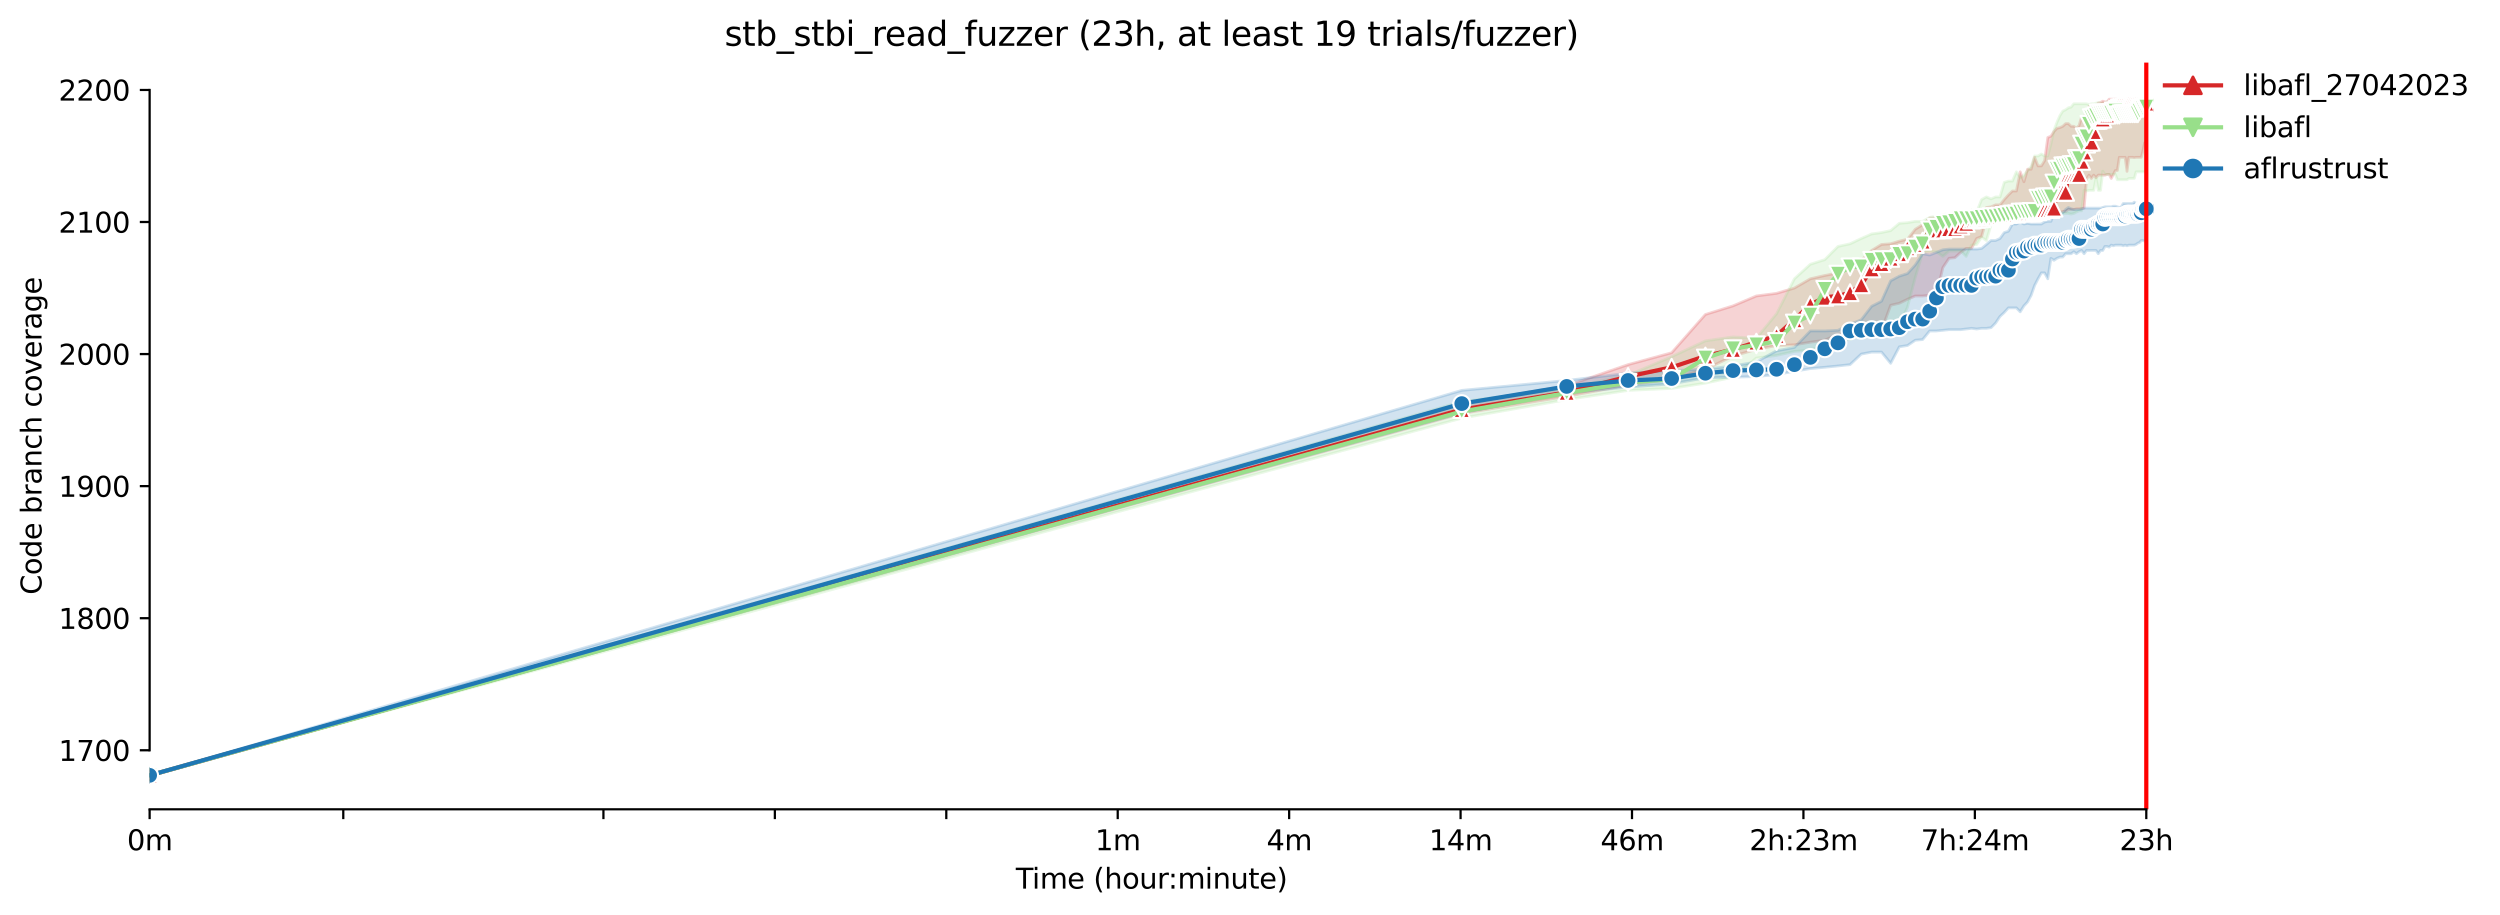 <?xml version="1.0" encoding="utf-8" standalone="no"?>
<!DOCTYPE svg PUBLIC "-//W3C//DTD SVG 1.1//EN"
  "http://www.w3.org/Graphics/SVG/1.1/DTD/svg11.dtd">
<svg xmlns:xlink="http://www.w3.org/1999/xlink" width="890.999pt" height="325.986pt" viewBox="0 0 890.999 325.986" xmlns="http://www.w3.org/2000/svg" version="1.1">
 <defs>
  <style type="text/css">*{stroke-linejoin: round; stroke-linecap: butt}</style>
 </defs>
 <g id="figure_1">
  <g id="patch_1">
   <path d="M 0 325.986 
L 890.999 325.986 
L 890.999 0 
L 0 0 
z
" style="fill: #ffffff"/>
  </g>
  <g id="axes_1">
   <g id="patch_2">
    <path d="M 53.328 288.43 
L 767.568 288.43 
L 767.568 22.318 
L 53.328 22.318 
z
" style="fill: #ffffff"/>
   </g>
   <g id="PolyCollection_1">
    <defs>
     <path id="mad18330923" d="M 53.328 -49.652 
L 53.328 -49.652 
L 520.973 -178.613 
L 558.37 -184.732 
L 580.246 -188.733 
L 595.767 -190.851 
L 607.806 -194.381 
L 617.643 -199.087 
L 625.96 -201.441 
L 633.164 -202.847 
L 639.519 -203.088 
L 645.204 -204.029 
L 650.346 -204.735 
L 655.04 -206.836 
L 659.359 -206.853 
L 663.357 -207.089 
L 667.08 -207.324 
L 670.562 -208.248 
L 673.833 -217.196 
L 676.916 -217.902 
L 679.833 -219.326 
L 682.601 -220.502 
L 685.233 -220.502 
L 687.743 -220.738 
L 690.141 -220.738 
L 692.438 -230.622 
L 694.64 -233.916 
L 696.756 -234.152 
L 698.792 -236.034 
L 700.754 -237.446 
L 702.648 -237.446 
L 704.477 -240.976 
L 706.246 -241.682 
L 707.959 -247.801 
L 709.619 -247.801 
L 711.23 -247.801 
L 712.794 -248.271 
L 714.314 -248.271 
L 715.792 -248.271 
L 717.231 -248.271 
L 718.632 -248.507 
L 719.998 -248.977 
L 721.33 -248.742 
L 722.63 -248.977 
L 723.9 -249.213 
L 725.14 -249.213 
L 726.353 -249.213 
L 727.539 -249.213 
L 728.699 -249.213 
L 729.835 -249.213 
L 730.947 -249.448 
L 732.037 -249.919 
L 733.106 -250.154 
L 734.153 -250.389 
L 735.181 -250.625 
L 736.19 -250.625 
L 737.179 -251.331 
L 738.152 -251.331 
L 739.107 -251.331 
L 740.045 -251.566 
L 740.967 -251.566 
L 741.874 -251.566 
L 742.766 -251.801 
L 743.643 -262.15 
L 744.506 -263.568 
L 745.356 -262.391 
L 746.193 -263.562 
L 747.016 -262.627 
L 747.828 -263.568 
L 748.627 -263.568 
L 749.415 -263.568 
L 750.191 -263.538 
L 750.956 -263.803 
L 751.711 -263.803 
L 752.455 -262.391 
L 753.189 -263.803 
L 753.913 -265.215 
L 754.628 -265.215 
L 755.333 -269.922 
L 756.029 -269.922 
L 756.717 -269.922 
L 757.395 -269.922 
L 758.065 -264.915 
L 758.727 -269.922 
L 759.381 -269.922 
L 760.028 -269.916 
L 760.666 -269.798 
L 761.297 -269.922 
L 761.921 -269.922 
L 762.537 -269.922 
L 763.147 -269.922 
L 763.75 -272.269 
L 764.346 -275.099 
L 764.936 -275.099 
L 764.936 -291.337 
L 764.936 -291.337 
L 764.346 -291.337 
L 763.75 -291.337 
L 763.147 -291.337 
L 762.537 -291.337 
L 761.921 -291.337 
L 761.297 -291.572 
L 760.666 -291.337 
L 760.028 -291.337 
L 759.381 -291.337 
L 758.727 -291.337 
L 758.065 -291.337 
L 757.395 -290.872 
L 756.717 -290.866 
L 756.029 -291.102 
L 755.333 -290.866 
L 754.628 -290.631 
L 753.913 -290.631 
L 753.189 -290.631 
L 752.455 -290.631 
L 751.711 -290.631 
L 750.956 -289.69 
L 750.191 -289.69 
L 749.415 -289.931 
L 748.627 -289.454 
L 747.828 -289.219 
L 747.016 -288.513 
L 746.193 -288.278 
L 745.356 -288.278 
L 744.506 -288.042 
L 743.643 -286.395 
L 742.766 -284.042 
L 741.874 -284.277 
L 740.967 -281.218 
L 740.045 -280.294 
L 739.107 -280.982 
L 738.152 -280.982 
L 737.179 -281.924 
L 736.19 -281.924 
L 735.181 -280.982 
L 734.153 -280.512 
L 733.106 -280.276 
L 732.037 -279.1 
L 730.947 -277.452 
L 729.835 -276.982 
L 728.699 -268.745 
L 727.539 -266.863 
L 726.353 -266.863 
L 725.14 -269.922 
L 723.9 -265.686 
L 722.63 -265.686 
L 721.33 -261.215 
L 719.998 -264.745 
L 718.632 -257.92 
L 717.231 -257.92 
L 715.792 -256.526 
L 714.314 -254.861 
L 712.794 -252.978 
L 711.23 -252.978 
L 709.619 -252.272 
L 707.959 -252.037 
L 706.246 -249.213 
L 704.477 -249.213 
L 702.648 -249.213 
L 700.754 -248.507 
L 698.792 -248.507 
L 696.756 -248.271 
L 694.64 -248.271 
L 692.438 -248.271 
L 690.141 -248.271 
L 687.743 -248.271 
L 685.233 -245.918 
L 682.601 -244.271 
L 679.833 -240.741 
L 676.916 -240.035 
L 673.833 -239.099 
L 670.562 -238.858 
L 667.08 -236.74 
L 663.357 -233.21 
L 659.359 -230.386 
L 655.04 -228.739 
L 650.346 -227.798 
L 645.204 -226.621 
L 639.519 -223.326 
L 633.164 -221.444 
L 625.96 -220.502 
L 617.643 -216.972 
L 607.806 -213.913 
L 595.767 -200.264 
L 580.246 -196.028 
L 558.37 -188.497 
L 520.973 -182.143 
L 53.328 -49.652 
z
" style="stroke: #d62728; stroke-opacity: 0.2"/>
    </defs>
    <g clip-path="url(#pfa3e3fc6b3)">
     <use xlink:href="#mad18330923" x="0" y="325.986" style="fill: #d62728; fill-opacity: 0.2; stroke: #d62728; stroke-opacity: 0.2"/>
    </g>
   </g>
   <g id="PolyCollection_2">
    <defs>
     <path id="m2e538d73bf" d="M 53.328 -49.652 
L 53.328 -49.652 
L 520.973 -176.966 
L 558.37 -183.555 
L 580.246 -186.85 
L 595.767 -187.556 
L 607.806 -189.439 
L 617.643 -191.557 
L 625.96 -198.381 
L 633.164 -199.323 
L 639.519 -200.735 
L 645.204 -201.205 
L 650.346 -203.088 
L 655.04 -204.735 
L 659.359 -204.971 
L 663.357 -206.812 
L 667.08 -206.853 
L 670.562 -207.089 
L 673.833 -209.912 
L 676.916 -210.148 
L 679.833 -216.502 
L 682.601 -227.092 
L 685.233 -236.034 
L 687.743 -236.27 
L 690.141 -236.27 
L 692.438 -234.622 
L 694.64 -236.505 
L 696.756 -236.505 
L 698.792 -236.505 
L 700.754 -234.622 
L 702.648 -238.623 
L 704.477 -238.858 
L 706.246 -241.447 
L 707.959 -240.27 
L 709.619 -245.918 
L 711.23 -246.859 
L 712.794 -248.271 
L 714.314 -248.271 
L 715.792 -248.271 
L 717.231 -248.507 
L 718.632 -248.742 
L 719.998 -248.742 
L 721.33 -248.742 
L 722.63 -248.742 
L 723.9 -248.742 
L 725.14 -248.977 
L 726.353 -248.977 
L 727.539 -249.213 
L 728.699 -249.213 
L 729.835 -249.213 
L 730.947 -249.213 
L 732.037 -249.683 
L 733.106 -249.913 
L 734.153 -249.919 
L 735.181 -249.919 
L 736.19 -249.919 
L 737.179 -249.919 
L 738.152 -249.683 
L 739.107 -249.919 
L 740.045 -250.389 
L 740.967 -250.86 
L 741.874 -250.86 
L 742.766 -258.155 
L 743.643 -257.92 
L 744.506 -258.155 
L 745.356 -258.155 
L 746.193 -258.155 
L 747.016 -262.391 
L 747.828 -258.155 
L 748.627 -258.155 
L 749.415 -264.98 
L 750.191 -263.803 
L 750.956 -263.803 
L 751.711 -263.803 
L 752.455 -263.803 
L 753.189 -263.803 
L 753.913 -263.803 
L 754.628 -261.921 
L 755.333 -261.921 
L 756.029 -261.921 
L 756.717 -261.921 
L 757.395 -261.921 
L 758.065 -261.921 
L 758.727 -262.391 
L 759.381 -262.391 
L 760.028 -262.391 
L 760.666 -262.391 
L 761.297 -264.745 
L 761.921 -264.745 
L 762.537 -264.745 
L 763.147 -264.745 
L 763.75 -264.745 
L 764.346 -264.745 
L 764.936 -264.745 
L 764.936 -289.69 
L 764.936 -289.69 
L 764.346 -289.69 
L 763.75 -289.69 
L 763.147 -289.69 
L 762.537 -289.69 
L 761.921 -289.69 
L 761.297 -289.69 
L 760.666 -289.69 
L 760.028 -289.69 
L 759.381 -289.69 
L 758.727 -289.69 
L 758.065 -289.69 
L 757.395 -289.69 
L 756.717 -289.69 
L 756.029 -289.69 
L 755.333 -289.69 
L 754.628 -289.69 
L 753.913 -289.454 
L 753.189 -289.454 
L 752.455 -289.454 
L 751.711 -289.454 
L 750.956 -289.69 
L 750.191 -289.219 
L 749.415 -289.219 
L 748.627 -289.219 
L 747.828 -289.454 
L 747.016 -289.219 
L 746.193 -288.984 
L 745.356 -288.984 
L 744.506 -288.754 
L 743.643 -288.984 
L 742.766 -288.984 
L 741.874 -288.984 
L 740.967 -288.984 
L 740.045 -288.984 
L 739.107 -288.984 
L 738.152 -287.807 
L 737.179 -287.572 
L 736.19 -286.866 
L 735.181 -286.395 
L 734.153 -284.748 
L 733.106 -282.394 
L 732.037 -279.57 
L 730.947 -274.628 
L 729.835 -270.392 
L 728.699 -270.392 
L 727.539 -271.098 
L 726.353 -270.392 
L 725.14 -270.392 
L 723.9 -266.627 
L 722.63 -265.215 
L 721.33 -263.574 
L 719.998 -262.65 
L 718.632 -264.745 
L 717.231 -261.45 
L 715.792 -261.45 
L 714.314 -260.979 
L 712.794 -255.802 
L 711.23 -255.802 
L 709.619 -255.096 
L 707.959 -255.802 
L 706.246 -254.861 
L 704.477 -250.389 
L 702.648 -251.095 
L 700.754 -250.154 
L 698.792 -250.154 
L 696.756 -249.919 
L 694.64 -249.919 
L 692.438 -249.448 
L 690.141 -248.977 
L 687.743 -248.507 
L 685.233 -247.095 
L 682.601 -247.095 
L 679.833 -246.624 
L 676.916 -246.389 
L 673.833 -243.8 
L 670.562 -243.094 
L 667.08 -242.623 
L 663.357 -240.976 
L 659.359 -239.093 
L 655.04 -238.152 
L 650.346 -233.446 
L 645.204 -231.798 
L 639.519 -226.621 
L 633.164 -214.148 
L 625.96 -205.441 
L 617.643 -205.912 
L 607.806 -204.5 
L 595.767 -198.852 
L 580.246 -192.263 
L 558.37 -187.556 
L 520.973 -182.849 
L 53.328 -49.652 
z
" style="stroke: #98df8a; stroke-opacity: 0.2"/>
    </defs>
    <g clip-path="url(#pfa3e3fc6b3)">
     <use xlink:href="#m2e538d73bf" x="0" y="325.986" style="fill: #98df8a; fill-opacity: 0.2; stroke: #98df8a; stroke-opacity: 0.2"/>
    </g>
   </g>
   <g id="PolyCollection_3">
    <defs>
     <path id="m06e75ccdb5" d="M 53.328 -49.652 
L 53.328 -49.652 
L 520.973 -178.849 
L 558.37 -185.909 
L 580.246 -188.027 
L 595.767 -189.203 
L 607.806 -191.321 
L 617.643 -191.557 
L 625.96 -191.792 
L 633.164 -192.498 
L 639.519 -193.675 
L 645.204 -194.616 
L 650.346 -195.087 
L 655.04 -195.557 
L 659.359 -196.028 
L 663.357 -199.793 
L 667.08 -200.499 
L 670.562 -200.499 
L 673.833 -196.499 
L 676.916 -202.382 
L 679.833 -202.847 
L 682.601 -204.735 
L 685.233 -204.971 
L 687.743 -208.03 
L 690.141 -208.03 
L 692.438 -208.265 
L 694.64 -208.5 
L 696.756 -208.5 
L 698.792 -208.5 
L 700.754 -208.736 
L 702.648 -208.971 
L 704.477 -208.736 
L 706.246 -208.971 
L 707.959 -208.971 
L 709.619 -209.206 
L 711.23 -210.854 
L 712.794 -213.207 
L 714.314 -214.619 
L 715.792 -216.266 
L 717.231 -216.266 
L 718.632 -216.266 
L 719.998 -214.854 
L 721.33 -216.972 
L 722.63 -218.384 
L 723.9 -220.738 
L 725.14 -224.268 
L 726.353 -226.621 
L 727.539 -228.739 
L 728.699 -228.739 
L 729.835 -226.621 
L 730.947 -233.916 
L 732.037 -233.21 
L 733.106 -233.916 
L 734.153 -234.357 
L 735.181 -234.387 
L 736.19 -235.564 
L 737.179 -235.564 
L 738.152 -235.564 
L 739.107 -236.27 
L 740.045 -235.564 
L 740.967 -236.27 
L 741.874 -236.74 
L 742.766 -235.564 
L 743.643 -236.74 
L 744.506 -236.711 
L 745.356 -236.74 
L 746.193 -236.74 
L 747.016 -236.74 
L 747.828 -235.564 
L 748.627 -236.74 
L 749.415 -236.711 
L 750.191 -238.152 
L 750.956 -238.152 
L 751.711 -237.917 
L 752.455 -238.623 
L 753.189 -238.388 
L 753.913 -238.623 
L 754.628 -238.623 
L 755.333 -238.623 
L 756.029 -238.623 
L 756.717 -238.388 
L 757.395 -238.623 
L 758.065 -238.388 
L 758.727 -238.623 
L 759.381 -238.623 
L 760.028 -238.623 
L 760.666 -238.623 
L 761.297 -238.858 
L 761.921 -239.329 
L 762.537 -239.564 
L 763.147 -240.27 
L 763.75 -240.27 
L 764.346 -240.035 
L 764.936 -240.27 
L 764.936 -253.684 
L 764.936 -253.684 
L 764.346 -253.684 
L 763.75 -253.684 
L 763.147 -253.684 
L 762.537 -253.684 
L 761.921 -253.684 
L 761.297 -253.449 
L 760.666 -253.919 
L 760.028 -253.449 
L 759.381 -253.449 
L 758.727 -253.449 
L 758.065 -253.449 
L 757.395 -253.449 
L 756.717 -253.449 
L 756.029 -252.272 
L 755.333 -252.037 
L 754.628 -252.278 
L 753.913 -252.507 
L 753.189 -252.507 
L 752.455 -252.272 
L 751.711 -252.272 
L 750.956 -252.272 
L 750.191 -252.272 
L 749.415 -252.037 
L 748.627 -251.801 
L 747.828 -251.801 
L 747.016 -251.801 
L 746.193 -251.801 
L 745.356 -251.801 
L 744.506 -251.801 
L 743.643 -251.801 
L 742.766 -251.807 
L 741.874 -251.566 
L 740.967 -251.331 
L 740.045 -251.331 
L 739.107 -251.331 
L 738.152 -251.578 
L 737.179 -252.037 
L 736.19 -251.331 
L 735.181 -250.154 
L 734.153 -250.154 
L 733.106 -249.919 
L 732.037 -249.919 
L 730.947 -247.095 
L 729.835 -247.095 
L 728.699 -246.859 
L 727.539 -246.153 
L 726.353 -246.153 
L 725.14 -246.153 
L 723.9 -246.153 
L 722.63 -246.389 
L 721.33 -246.153 
L 719.998 -246.859 
L 718.632 -246.153 
L 717.231 -246.153 
L 715.792 -243.565 
L 714.314 -243.094 
L 712.794 -240.976 
L 711.23 -240.27 
L 709.619 -240.27 
L 707.959 -238.858 
L 706.246 -237.446 
L 704.477 -237.211 
L 702.648 -237.211 
L 700.754 -237.211 
L 698.792 -237.211 
L 696.756 -237.211 
L 694.64 -237.211 
L 692.438 -236.976 
L 690.141 -236.034 
L 687.743 -235.093 
L 685.233 -235.564 
L 682.601 -231.563 
L 679.833 -228.504 
L 676.916 -227.562 
L 673.833 -225.915 
L 670.562 -218.62 
L 667.08 -216.855 
L 663.357 -212.03 
L 659.359 -210.383 
L 655.04 -208.265 
L 650.346 -208.03 
L 645.204 -208.036 
L 639.519 -202.147 
L 633.164 -200.97 
L 625.96 -196.969 
L 617.643 -195.557 
L 607.806 -194.381 
L 595.767 -193.91 
L 580.246 -192.969 
L 558.37 -190.38 
L 520.973 -186.85 
L 53.328 -49.652 
z
" style="stroke: #1f77b4; stroke-opacity: 0.2"/>
    </defs>
    <g clip-path="url(#pfa3e3fc6b3)">
     <use xlink:href="#m06e75ccdb5" x="0" y="325.986" style="fill: #1f77b4; fill-opacity: 0.2; stroke: #1f77b4; stroke-opacity: 0.2"/>
    </g>
   </g>
   <g id="matplotlib.axis_1">
    <g id="xtick_1">
     <g id="line2d_1">
      <defs>
       <path id="medc37fa4f1" d="M 0 0 
L 0 3.5 
" style="stroke: #000000; stroke-width: 0.8"/>
      </defs>
      <g>
       <use xlink:href="#medc37fa4f1" x="53.328" y="288.43" style="stroke: #000000; stroke-width: 0.8"/>
      </g>
     </g>
     <g id="text_1">
      <!-- 0m -->
      <g transform="translate(45.277 303.029) scale(0.1 -0.1)">
       <defs>
        <path id="DejaVuSans-30" d="M 2034 4250 
Q 1547 4250 1301 3770 
Q 1056 3291 1056 2328 
Q 1056 1369 1301 889 
Q 1547 409 2034 409 
Q 2525 409 2770 889 
Q 3016 1369 3016 2328 
Q 3016 3291 2770 3770 
Q 2525 4250 2034 4250 
z
M 2034 4750 
Q 2819 4750 3233 4129 
Q 3647 3509 3647 2328 
Q 3647 1150 3233 529 
Q 2819 -91 2034 -91 
Q 1250 -91 836 529 
Q 422 1150 422 2328 
Q 422 3509 836 4129 
Q 1250 4750 2034 4750 
z
" transform="scale(0.016)"/>
        <path id="DejaVuSans-6d" d="M 3328 2828 
Q 3544 3216 3844 3400 
Q 4144 3584 4550 3584 
Q 5097 3584 5394 3201 
Q 5691 2819 5691 2113 
L 5691 0 
L 5113 0 
L 5113 2094 
Q 5113 2597 4934 2840 
Q 4756 3084 4391 3084 
Q 3944 3084 3684 2787 
Q 3425 2491 3425 1978 
L 3425 0 
L 2847 0 
L 2847 2094 
Q 2847 2600 2669 2842 
Q 2491 3084 2119 3084 
Q 1678 3084 1418 2786 
Q 1159 2488 1159 1978 
L 1159 0 
L 581 0 
L 581 3500 
L 1159 3500 
L 1159 2956 
Q 1356 3278 1631 3431 
Q 1906 3584 2284 3584 
Q 2666 3584 2933 3390 
Q 3200 3197 3328 2828 
z
" transform="scale(0.016)"/>
       </defs>
       <use xlink:href="#DejaVuSans-30"/>
       <use xlink:href="#DejaVuSans-6d" x="63.623"/>
      </g>
     </g>
    </g>
    <g id="xtick_2">
     <g id="line2d_2">
      <g>
       <use xlink:href="#medc37fa4f1" x="122.345" y="288.43" style="stroke: #000000; stroke-width: 0.8"/>
      </g>
     </g>
    </g>
    <g id="xtick_3">
     <g id="line2d_3">
      <g>
       <use xlink:href="#medc37fa4f1" x="215.062" y="288.43" style="stroke: #000000; stroke-width: 0.8"/>
      </g>
     </g>
    </g>
    <g id="xtick_4">
     <g id="line2d_4">
      <g>
       <use xlink:href="#medc37fa4f1" x="276.159" y="288.43" style="stroke: #000000; stroke-width: 0.8"/>
      </g>
     </g>
    </g>
    <g id="xtick_5">
     <g id="line2d_5">
      <g>
       <use xlink:href="#medc37fa4f1" x="337.257" y="288.43" style="stroke: #000000; stroke-width: 0.8"/>
      </g>
     </g>
    </g>
    <g id="xtick_6">
     <g id="line2d_6">
      <g>
       <use xlink:href="#medc37fa4f1" x="398.354" y="288.43" style="stroke: #000000; stroke-width: 0.8"/>
      </g>
     </g>
     <g id="text_2">
      <!-- 1m -->
      <g transform="translate(390.302 303.029) scale(0.1 -0.1)">
       <defs>
        <path id="DejaVuSans-31" d="M 794 531 
L 1825 531 
L 1825 4091 
L 703 3866 
L 703 4441 
L 1819 4666 
L 2450 4666 
L 2450 531 
L 3481 531 
L 3481 0 
L 794 0 
L 794 531 
z
" transform="scale(0.016)"/>
       </defs>
       <use xlink:href="#DejaVuSans-31"/>
       <use xlink:href="#DejaVuSans-6d" x="63.623"/>
      </g>
     </g>
    </g>
    <g id="xtick_7">
     <g id="line2d_7">
      <g>
       <use xlink:href="#medc37fa4f1" x="459.451" y="288.43" style="stroke: #000000; stroke-width: 0.8"/>
      </g>
     </g>
     <g id="text_3">
      <!-- 4m -->
      <g transform="translate(451.399 303.029) scale(0.1 -0.1)">
       <defs>
        <path id="DejaVuSans-34" d="M 2419 4116 
L 825 1625 
L 2419 1625 
L 2419 4116 
z
M 2253 4666 
L 3047 4666 
L 3047 1625 
L 3713 1625 
L 3713 1100 
L 3047 1100 
L 3047 0 
L 2419 0 
L 2419 1100 
L 313 1100 
L 313 1709 
L 2253 4666 
z
" transform="scale(0.016)"/>
       </defs>
       <use xlink:href="#DejaVuSans-34"/>
       <use xlink:href="#DejaVuSans-6d" x="63.623"/>
      </g>
     </g>
    </g>
    <g id="xtick_8">
     <g id="line2d_8">
      <g>
       <use xlink:href="#medc37fa4f1" x="520.548" y="288.43" style="stroke: #000000; stroke-width: 0.8"/>
      </g>
     </g>
     <g id="text_4">
      <!-- 14m -->
      <g transform="translate(509.315 303.029) scale(0.1 -0.1)">
       <use xlink:href="#DejaVuSans-31"/>
       <use xlink:href="#DejaVuSans-34" x="63.623"/>
       <use xlink:href="#DejaVuSans-6d" x="127.246"/>
      </g>
     </g>
    </g>
    <g id="xtick_9">
     <g id="line2d_9">
      <g>
       <use xlink:href="#medc37fa4f1" x="581.645" y="288.43" style="stroke: #000000; stroke-width: 0.8"/>
      </g>
     </g>
     <g id="text_5">
      <!-- 46m -->
      <g transform="translate(570.412 303.029) scale(0.1 -0.1)">
       <defs>
        <path id="DejaVuSans-36" d="M 2113 2584 
Q 1688 2584 1439 2293 
Q 1191 2003 1191 1497 
Q 1191 994 1439 701 
Q 1688 409 2113 409 
Q 2538 409 2786 701 
Q 3034 994 3034 1497 
Q 3034 2003 2786 2293 
Q 2538 2584 2113 2584 
z
M 3366 4563 
L 3366 3988 
Q 3128 4100 2886 4159 
Q 2644 4219 2406 4219 
Q 1781 4219 1451 3797 
Q 1122 3375 1075 2522 
Q 1259 2794 1537 2939 
Q 1816 3084 2150 3084 
Q 2853 3084 3261 2657 
Q 3669 2231 3669 1497 
Q 3669 778 3244 343 
Q 2819 -91 2113 -91 
Q 1303 -91 875 529 
Q 447 1150 447 2328 
Q 447 3434 972 4092 
Q 1497 4750 2381 4750 
Q 2619 4750 2861 4703 
Q 3103 4656 3366 4563 
z
" transform="scale(0.016)"/>
       </defs>
       <use xlink:href="#DejaVuSans-34"/>
       <use xlink:href="#DejaVuSans-36" x="63.623"/>
       <use xlink:href="#DejaVuSans-6d" x="127.246"/>
      </g>
     </g>
    </g>
    <g id="xtick_10">
     <g id="line2d_10">
      <g>
       <use xlink:href="#medc37fa4f1" x="642.742" y="288.43" style="stroke: #000000; stroke-width: 0.8"/>
      </g>
     </g>
     <g id="text_6">
      <!-- 2h:23m -->
      <g transform="translate(623.475 303.029) scale(0.1 -0.1)">
       <defs>
        <path id="DejaVuSans-32" d="M 1228 531 
L 3431 531 
L 3431 0 
L 469 0 
L 469 531 
Q 828 903 1448 1529 
Q 2069 2156 2228 2338 
Q 2531 2678 2651 2914 
Q 2772 3150 2772 3378 
Q 2772 3750 2511 3984 
Q 2250 4219 1831 4219 
Q 1534 4219 1204 4116 
Q 875 4013 500 3803 
L 500 4441 
Q 881 4594 1212 4672 
Q 1544 4750 1819 4750 
Q 2544 4750 2975 4387 
Q 3406 4025 3406 3419 
Q 3406 3131 3298 2873 
Q 3191 2616 2906 2266 
Q 2828 2175 2409 1742 
Q 1991 1309 1228 531 
z
" transform="scale(0.016)"/>
        <path id="DejaVuSans-68" d="M 3513 2113 
L 3513 0 
L 2938 0 
L 2938 2094 
Q 2938 2591 2744 2837 
Q 2550 3084 2163 3084 
Q 1697 3084 1428 2787 
Q 1159 2491 1159 1978 
L 1159 0 
L 581 0 
L 581 4863 
L 1159 4863 
L 1159 2956 
Q 1366 3272 1645 3428 
Q 1925 3584 2291 3584 
Q 2894 3584 3203 3211 
Q 3513 2838 3513 2113 
z
" transform="scale(0.016)"/>
        <path id="DejaVuSans-3a" d="M 750 794 
L 1409 794 
L 1409 0 
L 750 0 
L 750 794 
z
M 750 3309 
L 1409 3309 
L 1409 2516 
L 750 2516 
L 750 3309 
z
" transform="scale(0.016)"/>
        <path id="DejaVuSans-33" d="M 2597 2516 
Q 3050 2419 3304 2112 
Q 3559 1806 3559 1356 
Q 3559 666 3084 287 
Q 2609 -91 1734 -91 
Q 1441 -91 1130 -33 
Q 819 25 488 141 
L 488 750 
Q 750 597 1062 519 
Q 1375 441 1716 441 
Q 2309 441 2620 675 
Q 2931 909 2931 1356 
Q 2931 1769 2642 2001 
Q 2353 2234 1838 2234 
L 1294 2234 
L 1294 2753 
L 1863 2753 
Q 2328 2753 2575 2939 
Q 2822 3125 2822 3475 
Q 2822 3834 2567 4026 
Q 2313 4219 1838 4219 
Q 1578 4219 1281 4162 
Q 984 4106 628 3988 
L 628 4550 
Q 988 4650 1302 4700 
Q 1616 4750 1894 4750 
Q 2613 4750 3031 4423 
Q 3450 4097 3450 3541 
Q 3450 3153 3228 2886 
Q 3006 2619 2597 2516 
z
" transform="scale(0.016)"/>
       </defs>
       <use xlink:href="#DejaVuSans-32"/>
       <use xlink:href="#DejaVuSans-68" x="63.623"/>
       <use xlink:href="#DejaVuSans-3a" x="127.002"/>
       <use xlink:href="#DejaVuSans-32" x="160.693"/>
       <use xlink:href="#DejaVuSans-33" x="224.316"/>
       <use xlink:href="#DejaVuSans-6d" x="287.939"/>
      </g>
     </g>
    </g>
    <g id="xtick_11">
     <g id="line2d_11">
      <g>
       <use xlink:href="#medc37fa4f1" x="703.839" y="288.43" style="stroke: #000000; stroke-width: 0.8"/>
      </g>
     </g>
     <g id="text_7">
      <!-- 7h:24m -->
      <g transform="translate(684.572 303.029) scale(0.1 -0.1)">
       <defs>
        <path id="DejaVuSans-37" d="M 525 4666 
L 3525 4666 
L 3525 4397 
L 1831 0 
L 1172 0 
L 2766 4134 
L 525 4134 
L 525 4666 
z
" transform="scale(0.016)"/>
       </defs>
       <use xlink:href="#DejaVuSans-37"/>
       <use xlink:href="#DejaVuSans-68" x="63.623"/>
       <use xlink:href="#DejaVuSans-3a" x="127.002"/>
       <use xlink:href="#DejaVuSans-32" x="160.693"/>
       <use xlink:href="#DejaVuSans-34" x="224.316"/>
       <use xlink:href="#DejaVuSans-6d" x="287.939"/>
      </g>
     </g>
    </g>
    <g id="xtick_12">
     <g id="line2d_12">
      <g>
       <use xlink:href="#medc37fa4f1" x="764.936" y="288.43" style="stroke: #000000; stroke-width: 0.8"/>
      </g>
     </g>
     <g id="text_8">
      <!-- 23h -->
      <g transform="translate(755.405 303.029) scale(0.1 -0.1)">
       <use xlink:href="#DejaVuSans-32"/>
       <use xlink:href="#DejaVuSans-33" x="63.623"/>
       <use xlink:href="#DejaVuSans-68" x="127.246"/>
      </g>
     </g>
    </g>
    <g id="text_9">
     <!-- Time (hour:minute) -->
     <g transform="translate(362.041 316.707) scale(0.1 -0.1)">
      <defs>
       <path id="DejaVuSans-54" d="M -19 4666 
L 3928 4666 
L 3928 4134 
L 2272 4134 
L 2272 0 
L 1638 0 
L 1638 4134 
L -19 4134 
L -19 4666 
z
" transform="scale(0.016)"/>
       <path id="DejaVuSans-69" d="M 603 3500 
L 1178 3500 
L 1178 0 
L 603 0 
L 603 3500 
z
M 603 4863 
L 1178 4863 
L 1178 4134 
L 603 4134 
L 603 4863 
z
" transform="scale(0.016)"/>
       <path id="DejaVuSans-65" d="M 3597 1894 
L 3597 1613 
L 953 1613 
Q 991 1019 1311 708 
Q 1631 397 2203 397 
Q 2534 397 2845 478 
Q 3156 559 3463 722 
L 3463 178 
Q 3153 47 2828 -22 
Q 2503 -91 2169 -91 
Q 1331 -91 842 396 
Q 353 884 353 1716 
Q 353 2575 817 3079 
Q 1281 3584 2069 3584 
Q 2775 3584 3186 3129 
Q 3597 2675 3597 1894 
z
M 3022 2063 
Q 3016 2534 2758 2815 
Q 2500 3097 2075 3097 
Q 1594 3097 1305 2825 
Q 1016 2553 972 2059 
L 3022 2063 
z
" transform="scale(0.016)"/>
       <path id="DejaVuSans-20" transform="scale(0.016)"/>
       <path id="DejaVuSans-28" d="M 1984 4856 
Q 1566 4138 1362 3434 
Q 1159 2731 1159 2009 
Q 1159 1288 1364 580 
Q 1569 -128 1984 -844 
L 1484 -844 
Q 1016 -109 783 600 
Q 550 1309 550 2009 
Q 550 2706 781 3412 
Q 1013 4119 1484 4856 
L 1984 4856 
z
" transform="scale(0.016)"/>
       <path id="DejaVuSans-6f" d="M 1959 3097 
Q 1497 3097 1228 2736 
Q 959 2375 959 1747 
Q 959 1119 1226 758 
Q 1494 397 1959 397 
Q 2419 397 2687 759 
Q 2956 1122 2956 1747 
Q 2956 2369 2687 2733 
Q 2419 3097 1959 3097 
z
M 1959 3584 
Q 2709 3584 3137 3096 
Q 3566 2609 3566 1747 
Q 3566 888 3137 398 
Q 2709 -91 1959 -91 
Q 1206 -91 779 398 
Q 353 888 353 1747 
Q 353 2609 779 3096 
Q 1206 3584 1959 3584 
z
" transform="scale(0.016)"/>
       <path id="DejaVuSans-75" d="M 544 1381 
L 544 3500 
L 1119 3500 
L 1119 1403 
Q 1119 906 1312 657 
Q 1506 409 1894 409 
Q 2359 409 2629 706 
Q 2900 1003 2900 1516 
L 2900 3500 
L 3475 3500 
L 3475 0 
L 2900 0 
L 2900 538 
Q 2691 219 2414 64 
Q 2138 -91 1772 -91 
Q 1169 -91 856 284 
Q 544 659 544 1381 
z
M 1991 3584 
L 1991 3584 
z
" transform="scale(0.016)"/>
       <path id="DejaVuSans-72" d="M 2631 2963 
Q 2534 3019 2420 3045 
Q 2306 3072 2169 3072 
Q 1681 3072 1420 2755 
Q 1159 2438 1159 1844 
L 1159 0 
L 581 0 
L 581 3500 
L 1159 3500 
L 1159 2956 
Q 1341 3275 1631 3429 
Q 1922 3584 2338 3584 
Q 2397 3584 2469 3576 
Q 2541 3569 2628 3553 
L 2631 2963 
z
" transform="scale(0.016)"/>
       <path id="DejaVuSans-6e" d="M 3513 2113 
L 3513 0 
L 2938 0 
L 2938 2094 
Q 2938 2591 2744 2837 
Q 2550 3084 2163 3084 
Q 1697 3084 1428 2787 
Q 1159 2491 1159 1978 
L 1159 0 
L 581 0 
L 581 3500 
L 1159 3500 
L 1159 2956 
Q 1366 3272 1645 3428 
Q 1925 3584 2291 3584 
Q 2894 3584 3203 3211 
Q 3513 2838 3513 2113 
z
" transform="scale(0.016)"/>
       <path id="DejaVuSans-74" d="M 1172 4494 
L 1172 3500 
L 2356 3500 
L 2356 3053 
L 1172 3053 
L 1172 1153 
Q 1172 725 1289 603 
Q 1406 481 1766 481 
L 2356 481 
L 2356 0 
L 1766 0 
Q 1100 0 847 248 
Q 594 497 594 1153 
L 594 3053 
L 172 3053 
L 172 3500 
L 594 3500 
L 594 4494 
L 1172 4494 
z
" transform="scale(0.016)"/>
       <path id="DejaVuSans-29" d="M 513 4856 
L 1013 4856 
Q 1481 4119 1714 3412 
Q 1947 2706 1947 2009 
Q 1947 1309 1714 600 
Q 1481 -109 1013 -844 
L 513 -844 
Q 928 -128 1133 580 
Q 1338 1288 1338 2009 
Q 1338 2731 1133 3434 
Q 928 4138 513 4856 
z
" transform="scale(0.016)"/>
      </defs>
      <use xlink:href="#DejaVuSans-54"/>
      <use xlink:href="#DejaVuSans-69" x="57.959"/>
      <use xlink:href="#DejaVuSans-6d" x="85.742"/>
      <use xlink:href="#DejaVuSans-65" x="183.154"/>
      <use xlink:href="#DejaVuSans-20" x="244.678"/>
      <use xlink:href="#DejaVuSans-28" x="276.465"/>
      <use xlink:href="#DejaVuSans-68" x="315.479"/>
      <use xlink:href="#DejaVuSans-6f" x="378.857"/>
      <use xlink:href="#DejaVuSans-75" x="440.039"/>
      <use xlink:href="#DejaVuSans-72" x="503.418"/>
      <use xlink:href="#DejaVuSans-3a" x="542.781"/>
      <use xlink:href="#DejaVuSans-6d" x="576.473"/>
      <use xlink:href="#DejaVuSans-69" x="673.885"/>
      <use xlink:href="#DejaVuSans-6e" x="701.668"/>
      <use xlink:href="#DejaVuSans-75" x="765.047"/>
      <use xlink:href="#DejaVuSans-74" x="828.426"/>
      <use xlink:href="#DejaVuSans-65" x="867.635"/>
      <use xlink:href="#DejaVuSans-29" x="929.158"/>
     </g>
    </g>
   </g>
   <g id="matplotlib.axis_2">
    <g id="ytick_1">
     <g id="line2d_13">
      <defs>
       <path id="mc84418b48a" d="M 0 0 
L -3.5 0 
" style="stroke: #000000; stroke-width: 0.8"/>
      </defs>
      <g>
       <use xlink:href="#mc84418b48a" x="53.328" y="267.392" style="stroke: #000000; stroke-width: 0.8"/>
      </g>
     </g>
     <g id="text_10">
      <!-- 1700 -->
      <g transform="translate(20.878 271.191) scale(0.1 -0.1)">
       <use xlink:href="#DejaVuSans-31"/>
       <use xlink:href="#DejaVuSans-37" x="63.623"/>
       <use xlink:href="#DejaVuSans-30" x="127.246"/>
       <use xlink:href="#DejaVuSans-30" x="190.869"/>
      </g>
     </g>
    </g>
    <g id="ytick_2">
     <g id="line2d_14">
      <g>
       <use xlink:href="#mc84418b48a" x="53.328" y="220.325" style="stroke: #000000; stroke-width: 0.8"/>
      </g>
     </g>
     <g id="text_11">
      <!-- 1800 -->
      <g transform="translate(20.878 224.125) scale(0.1 -0.1)">
       <defs>
        <path id="DejaVuSans-38" d="M 2034 2216 
Q 1584 2216 1326 1975 
Q 1069 1734 1069 1313 
Q 1069 891 1326 650 
Q 1584 409 2034 409 
Q 2484 409 2743 651 
Q 3003 894 3003 1313 
Q 3003 1734 2745 1975 
Q 2488 2216 2034 2216 
z
M 1403 2484 
Q 997 2584 770 2862 
Q 544 3141 544 3541 
Q 544 4100 942 4425 
Q 1341 4750 2034 4750 
Q 2731 4750 3128 4425 
Q 3525 4100 3525 3541 
Q 3525 3141 3298 2862 
Q 3072 2584 2669 2484 
Q 3125 2378 3379 2068 
Q 3634 1759 3634 1313 
Q 3634 634 3220 271 
Q 2806 -91 2034 -91 
Q 1263 -91 848 271 
Q 434 634 434 1313 
Q 434 1759 690 2068 
Q 947 2378 1403 2484 
z
M 1172 3481 
Q 1172 3119 1398 2916 
Q 1625 2713 2034 2713 
Q 2441 2713 2670 2916 
Q 2900 3119 2900 3481 
Q 2900 3844 2670 4047 
Q 2441 4250 2034 4250 
Q 1625 4250 1398 4047 
Q 1172 3844 1172 3481 
z
" transform="scale(0.016)"/>
       </defs>
       <use xlink:href="#DejaVuSans-31"/>
       <use xlink:href="#DejaVuSans-38" x="63.623"/>
       <use xlink:href="#DejaVuSans-30" x="127.246"/>
       <use xlink:href="#DejaVuSans-30" x="190.869"/>
      </g>
     </g>
    </g>
    <g id="ytick_3">
     <g id="line2d_15">
      <g>
       <use xlink:href="#mc84418b48a" x="53.328" y="173.259" style="stroke: #000000; stroke-width: 0.8"/>
      </g>
     </g>
     <g id="text_12">
      <!-- 1900 -->
      <g transform="translate(20.878 177.058) scale(0.1 -0.1)">
       <defs>
        <path id="DejaVuSans-39" d="M 703 97 
L 703 672 
Q 941 559 1184 500 
Q 1428 441 1663 441 
Q 2288 441 2617 861 
Q 2947 1281 2994 2138 
Q 2813 1869 2534 1725 
Q 2256 1581 1919 1581 
Q 1219 1581 811 2004 
Q 403 2428 403 3163 
Q 403 3881 828 4315 
Q 1253 4750 1959 4750 
Q 2769 4750 3195 4129 
Q 3622 3509 3622 2328 
Q 3622 1225 3098 567 
Q 2575 -91 1691 -91 
Q 1453 -91 1209 -44 
Q 966 3 703 97 
z
M 1959 2075 
Q 2384 2075 2632 2365 
Q 2881 2656 2881 3163 
Q 2881 3666 2632 3958 
Q 2384 4250 1959 4250 
Q 1534 4250 1286 3958 
Q 1038 3666 1038 3163 
Q 1038 2656 1286 2365 
Q 1534 2075 1959 2075 
z
" transform="scale(0.016)"/>
       </defs>
       <use xlink:href="#DejaVuSans-31"/>
       <use xlink:href="#DejaVuSans-39" x="63.623"/>
       <use xlink:href="#DejaVuSans-30" x="127.246"/>
       <use xlink:href="#DejaVuSans-30" x="190.869"/>
      </g>
     </g>
    </g>
    <g id="ytick_4">
     <g id="line2d_16">
      <g>
       <use xlink:href="#mc84418b48a" x="53.328" y="126.193" style="stroke: #000000; stroke-width: 0.8"/>
      </g>
     </g>
     <g id="text_13">
      <!-- 2000 -->
      <g transform="translate(20.878 129.992) scale(0.1 -0.1)">
       <use xlink:href="#DejaVuSans-32"/>
       <use xlink:href="#DejaVuSans-30" x="63.623"/>
       <use xlink:href="#DejaVuSans-30" x="127.246"/>
       <use xlink:href="#DejaVuSans-30" x="190.869"/>
      </g>
     </g>
    </g>
    <g id="ytick_5">
     <g id="line2d_17">
      <g>
       <use xlink:href="#mc84418b48a" x="53.328" y="79.127" style="stroke: #000000; stroke-width: 0.8"/>
      </g>
     </g>
     <g id="text_14">
      <!-- 2100 -->
      <g transform="translate(20.878 82.926) scale(0.1 -0.1)">
       <use xlink:href="#DejaVuSans-32"/>
       <use xlink:href="#DejaVuSans-31" x="63.623"/>
       <use xlink:href="#DejaVuSans-30" x="127.246"/>
       <use xlink:href="#DejaVuSans-30" x="190.869"/>
      </g>
     </g>
    </g>
    <g id="ytick_6">
     <g id="line2d_18">
      <g>
       <use xlink:href="#mc84418b48a" x="53.328" y="32.061" style="stroke: #000000; stroke-width: 0.8"/>
      </g>
     </g>
     <g id="text_15">
      <!-- 2200 -->
      <g transform="translate(20.878 35.86) scale(0.1 -0.1)">
       <use xlink:href="#DejaVuSans-32"/>
       <use xlink:href="#DejaVuSans-32" x="63.623"/>
       <use xlink:href="#DejaVuSans-30" x="127.246"/>
       <use xlink:href="#DejaVuSans-30" x="190.869"/>
      </g>
     </g>
    </g>
    <g id="text_16">
     <!-- Code branch coverage -->
     <g transform="translate(14.798 211.949) rotate(-90) scale(0.1 -0.1)">
      <defs>
       <path id="DejaVuSans-43" d="M 4122 4306 
L 4122 3641 
Q 3803 3938 3442 4084 
Q 3081 4231 2675 4231 
Q 1875 4231 1450 3742 
Q 1025 3253 1025 2328 
Q 1025 1406 1450 917 
Q 1875 428 2675 428 
Q 3081 428 3442 575 
Q 3803 722 4122 1019 
L 4122 359 
Q 3791 134 3420 21 
Q 3050 -91 2638 -91 
Q 1578 -91 968 557 
Q 359 1206 359 2328 
Q 359 3453 968 4101 
Q 1578 4750 2638 4750 
Q 3056 4750 3426 4639 
Q 3797 4528 4122 4306 
z
" transform="scale(0.016)"/>
       <path id="DejaVuSans-64" d="M 2906 2969 
L 2906 4863 
L 3481 4863 
L 3481 0 
L 2906 0 
L 2906 525 
Q 2725 213 2448 61 
Q 2172 -91 1784 -91 
Q 1150 -91 751 415 
Q 353 922 353 1747 
Q 353 2572 751 3078 
Q 1150 3584 1784 3584 
Q 2172 3584 2448 3432 
Q 2725 3281 2906 2969 
z
M 947 1747 
Q 947 1113 1208 752 
Q 1469 391 1925 391 
Q 2381 391 2643 752 
Q 2906 1113 2906 1747 
Q 2906 2381 2643 2742 
Q 2381 3103 1925 3103 
Q 1469 3103 1208 2742 
Q 947 2381 947 1747 
z
" transform="scale(0.016)"/>
       <path id="DejaVuSans-62" d="M 3116 1747 
Q 3116 2381 2855 2742 
Q 2594 3103 2138 3103 
Q 1681 3103 1420 2742 
Q 1159 2381 1159 1747 
Q 1159 1113 1420 752 
Q 1681 391 2138 391 
Q 2594 391 2855 752 
Q 3116 1113 3116 1747 
z
M 1159 2969 
Q 1341 3281 1617 3432 
Q 1894 3584 2278 3584 
Q 2916 3584 3314 3078 
Q 3713 2572 3713 1747 
Q 3713 922 3314 415 
Q 2916 -91 2278 -91 
Q 1894 -91 1617 61 
Q 1341 213 1159 525 
L 1159 0 
L 581 0 
L 581 4863 
L 1159 4863 
L 1159 2969 
z
" transform="scale(0.016)"/>
       <path id="DejaVuSans-61" d="M 2194 1759 
Q 1497 1759 1228 1600 
Q 959 1441 959 1056 
Q 959 750 1161 570 
Q 1363 391 1709 391 
Q 2188 391 2477 730 
Q 2766 1069 2766 1631 
L 2766 1759 
L 2194 1759 
z
M 3341 1997 
L 3341 0 
L 2766 0 
L 2766 531 
Q 2569 213 2275 61 
Q 1981 -91 1556 -91 
Q 1019 -91 701 211 
Q 384 513 384 1019 
Q 384 1609 779 1909 
Q 1175 2209 1959 2209 
L 2766 2209 
L 2766 2266 
Q 2766 2663 2505 2880 
Q 2244 3097 1772 3097 
Q 1472 3097 1187 3025 
Q 903 2953 641 2809 
L 641 3341 
Q 956 3463 1253 3523 
Q 1550 3584 1831 3584 
Q 2591 3584 2966 3190 
Q 3341 2797 3341 1997 
z
" transform="scale(0.016)"/>
       <path id="DejaVuSans-63" d="M 3122 3366 
L 3122 2828 
Q 2878 2963 2633 3030 
Q 2388 3097 2138 3097 
Q 1578 3097 1268 2742 
Q 959 2388 959 1747 
Q 959 1106 1268 751 
Q 1578 397 2138 397 
Q 2388 397 2633 464 
Q 2878 531 3122 666 
L 3122 134 
Q 2881 22 2623 -34 
Q 2366 -91 2075 -91 
Q 1284 -91 818 406 
Q 353 903 353 1747 
Q 353 2603 823 3093 
Q 1294 3584 2113 3584 
Q 2378 3584 2631 3529 
Q 2884 3475 3122 3366 
z
" transform="scale(0.016)"/>
       <path id="DejaVuSans-76" d="M 191 3500 
L 800 3500 
L 1894 563 
L 2988 3500 
L 3597 3500 
L 2284 0 
L 1503 0 
L 191 3500 
z
" transform="scale(0.016)"/>
       <path id="DejaVuSans-67" d="M 2906 1791 
Q 2906 2416 2648 2759 
Q 2391 3103 1925 3103 
Q 1463 3103 1205 2759 
Q 947 2416 947 1791 
Q 947 1169 1205 825 
Q 1463 481 1925 481 
Q 2391 481 2648 825 
Q 2906 1169 2906 1791 
z
M 3481 434 
Q 3481 -459 3084 -895 
Q 2688 -1331 1869 -1331 
Q 1566 -1331 1297 -1286 
Q 1028 -1241 775 -1147 
L 775 -588 
Q 1028 -725 1275 -790 
Q 1522 -856 1778 -856 
Q 2344 -856 2625 -561 
Q 2906 -266 2906 331 
L 2906 616 
Q 2728 306 2450 153 
Q 2172 0 1784 0 
Q 1141 0 747 490 
Q 353 981 353 1791 
Q 353 2603 747 3093 
Q 1141 3584 1784 3584 
Q 2172 3584 2450 3431 
Q 2728 3278 2906 2969 
L 2906 3500 
L 3481 3500 
L 3481 434 
z
" transform="scale(0.016)"/>
      </defs>
      <use xlink:href="#DejaVuSans-43"/>
      <use xlink:href="#DejaVuSans-6f" x="69.824"/>
      <use xlink:href="#DejaVuSans-64" x="131.006"/>
      <use xlink:href="#DejaVuSans-65" x="194.482"/>
      <use xlink:href="#DejaVuSans-20" x="256.006"/>
      <use xlink:href="#DejaVuSans-62" x="287.793"/>
      <use xlink:href="#DejaVuSans-72" x="351.27"/>
      <use xlink:href="#DejaVuSans-61" x="392.383"/>
      <use xlink:href="#DejaVuSans-6e" x="453.662"/>
      <use xlink:href="#DejaVuSans-63" x="517.041"/>
      <use xlink:href="#DejaVuSans-68" x="572.021"/>
      <use xlink:href="#DejaVuSans-20" x="635.4"/>
      <use xlink:href="#DejaVuSans-63" x="667.188"/>
      <use xlink:href="#DejaVuSans-6f" x="722.168"/>
      <use xlink:href="#DejaVuSans-76" x="783.35"/>
      <use xlink:href="#DejaVuSans-65" x="842.529"/>
      <use xlink:href="#DejaVuSans-72" x="904.053"/>
      <use xlink:href="#DejaVuSans-61" x="945.166"/>
      <use xlink:href="#DejaVuSans-67" x="1006.445"/>
      <use xlink:href="#DejaVuSans-65" x="1069.922"/>
     </g>
    </g>
   </g>
   <g id="line2d_19">
    <path d="M 53.328 276.334 
L 520.973 145.961 
L 558.37 139.842 
L 580.246 134.194 
L 595.767 130.9 
L 607.806 126.899 
L 617.643 124.546 
L 625.96 121.957 
L 633.164 119.604 
L 639.519 113.956 
L 645.204 108.543 
L 650.346 105.955 
L 655.04 105.484 
L 659.359 104.307 
L 663.357 101.483 
L 667.08 95.835 
L 670.562 93.953 
L 673.833 92.07 
L 676.916 90.423 
L 679.833 88.305 
L 682.601 87.128 
L 685.233 85.952 
L 687.743 82.186 
L 690.141 81.951 
L 692.438 81.951 
L 694.64 81.48 
L 696.756 81.48 
L 698.792 80.539 
L 700.754 79.598 
L 702.648 78.421 
L 704.477 78.186 
L 706.246 77.95 
L 707.959 77.244 
L 709.619 77.244 
L 711.23 77.244 
L 712.794 77.009 
L 714.314 76.774 
L 715.792 76.303 
L 717.231 76.303 
L 718.632 76.303 
L 719.998 75.832 
L 721.33 75.832 
L 722.63 75.832 
L 723.9 75.832 
L 725.14 75.362 
L 726.353 75.362 
L 727.539 74.891 
L 728.699 74.656 
L 729.835 74.656 
L 730.947 74.656 
L 732.037 74.185 
L 733.106 68.537 
L 734.153 68.537 
L 735.181 68.537 
L 736.19 68.537 
L 737.179 62.183 
L 738.152 62.183 
L 739.107 62.183 
L 740.045 62.183 
L 740.967 62.183 
L 741.874 57.477 
L 742.766 54.182 
L 743.643 51.358 
L 744.506 50.652 
L 745.356 50.652 
L 746.193 46.887 
L 747.016 42.886 
L 747.828 42.886 
L 748.627 42.415 
L 749.415 42.415 
L 750.191 41.003 
L 750.956 41.003 
L 751.711 38.885 
L 752.455 38.415 
L 753.189 38.179 
L 753.913 38.179 
L 754.628 37.944 
L 755.333 37.238 
L 756.029 37.238 
L 756.717 37.238 
L 757.395 37.238 
L 758.065 37.003 
L 758.727 36.767 
L 759.381 36.767 
L 760.028 36.767 
L 760.666 36.767 
L 761.297 36.767 
L 761.921 36.767 
L 762.537 36.767 
L 763.147 36.767 
L 763.75 36.767 
L 764.346 36.767 
L 764.936 36.767 
" clip-path="url(#pfa3e3fc6b3)" style="fill: none; stroke: #d62728; stroke-width: 1.5; stroke-linecap: square"/>
    <defs>
     <path id="mfb169d70e6" d="M 0 -3 
L -3 3 
L 3 3 
z
" style="stroke: #ffffff; stroke-width: 0.75; stroke-linejoin: miter"/>
    </defs>
    <g clip-path="url(#pfa3e3fc6b3)">
     <use xlink:href="#mfb169d70e6" x="53.328" y="276.334" style="fill: #d62728; stroke: #ffffff; stroke-width: 0.75; stroke-linejoin: miter"/>
     <use xlink:href="#mfb169d70e6" x="520.973" y="145.961" style="fill: #d62728; stroke: #ffffff; stroke-width: 0.75; stroke-linejoin: miter"/>
     <use xlink:href="#mfb169d70e6" x="558.37" y="139.842" style="fill: #d62728; stroke: #ffffff; stroke-width: 0.75; stroke-linejoin: miter"/>
     <use xlink:href="#mfb169d70e6" x="580.246" y="134.194" style="fill: #d62728; stroke: #ffffff; stroke-width: 0.75; stroke-linejoin: miter"/>
     <use xlink:href="#mfb169d70e6" x="595.767" y="130.9" style="fill: #d62728; stroke: #ffffff; stroke-width: 0.75; stroke-linejoin: miter"/>
     <use xlink:href="#mfb169d70e6" x="607.806" y="126.899" style="fill: #d62728; stroke: #ffffff; stroke-width: 0.75; stroke-linejoin: miter"/>
     <use xlink:href="#mfb169d70e6" x="617.643" y="124.546" style="fill: #d62728; stroke: #ffffff; stroke-width: 0.75; stroke-linejoin: miter"/>
     <use xlink:href="#mfb169d70e6" x="625.96" y="121.957" style="fill: #d62728; stroke: #ffffff; stroke-width: 0.75; stroke-linejoin: miter"/>
     <use xlink:href="#mfb169d70e6" x="633.164" y="119.604" style="fill: #d62728; stroke: #ffffff; stroke-width: 0.75; stroke-linejoin: miter"/>
     <use xlink:href="#mfb169d70e6" x="639.519" y="113.956" style="fill: #d62728; stroke: #ffffff; stroke-width: 0.75; stroke-linejoin: miter"/>
     <use xlink:href="#mfb169d70e6" x="645.204" y="108.543" style="fill: #d62728; stroke: #ffffff; stroke-width: 0.75; stroke-linejoin: miter"/>
     <use xlink:href="#mfb169d70e6" x="650.346" y="105.955" style="fill: #d62728; stroke: #ffffff; stroke-width: 0.75; stroke-linejoin: miter"/>
     <use xlink:href="#mfb169d70e6" x="655.04" y="105.484" style="fill: #d62728; stroke: #ffffff; stroke-width: 0.75; stroke-linejoin: miter"/>
     <use xlink:href="#mfb169d70e6" x="659.359" y="104.307" style="fill: #d62728; stroke: #ffffff; stroke-width: 0.75; stroke-linejoin: miter"/>
     <use xlink:href="#mfb169d70e6" x="663.357" y="101.483" style="fill: #d62728; stroke: #ffffff; stroke-width: 0.75; stroke-linejoin: miter"/>
     <use xlink:href="#mfb169d70e6" x="667.08" y="95.835" style="fill: #d62728; stroke: #ffffff; stroke-width: 0.75; stroke-linejoin: miter"/>
     <use xlink:href="#mfb169d70e6" x="670.562" y="93.953" style="fill: #d62728; stroke: #ffffff; stroke-width: 0.75; stroke-linejoin: miter"/>
     <use xlink:href="#mfb169d70e6" x="673.833" y="92.07" style="fill: #d62728; stroke: #ffffff; stroke-width: 0.75; stroke-linejoin: miter"/>
     <use xlink:href="#mfb169d70e6" x="676.916" y="90.423" style="fill: #d62728; stroke: #ffffff; stroke-width: 0.75; stroke-linejoin: miter"/>
     <use xlink:href="#mfb169d70e6" x="679.833" y="88.305" style="fill: #d62728; stroke: #ffffff; stroke-width: 0.75; stroke-linejoin: miter"/>
     <use xlink:href="#mfb169d70e6" x="682.601" y="87.128" style="fill: #d62728; stroke: #ffffff; stroke-width: 0.75; stroke-linejoin: miter"/>
     <use xlink:href="#mfb169d70e6" x="685.233" y="85.952" style="fill: #d62728; stroke: #ffffff; stroke-width: 0.75; stroke-linejoin: miter"/>
     <use xlink:href="#mfb169d70e6" x="687.743" y="82.186" style="fill: #d62728; stroke: #ffffff; stroke-width: 0.75; stroke-linejoin: miter"/>
     <use xlink:href="#mfb169d70e6" x="690.141" y="81.951" style="fill: #d62728; stroke: #ffffff; stroke-width: 0.75; stroke-linejoin: miter"/>
     <use xlink:href="#mfb169d70e6" x="692.438" y="81.951" style="fill: #d62728; stroke: #ffffff; stroke-width: 0.75; stroke-linejoin: miter"/>
     <use xlink:href="#mfb169d70e6" x="694.64" y="81.48" style="fill: #d62728; stroke: #ffffff; stroke-width: 0.75; stroke-linejoin: miter"/>
     <use xlink:href="#mfb169d70e6" x="696.756" y="81.48" style="fill: #d62728; stroke: #ffffff; stroke-width: 0.75; stroke-linejoin: miter"/>
     <use xlink:href="#mfb169d70e6" x="698.792" y="80.539" style="fill: #d62728; stroke: #ffffff; stroke-width: 0.75; stroke-linejoin: miter"/>
     <use xlink:href="#mfb169d70e6" x="700.754" y="79.598" style="fill: #d62728; stroke: #ffffff; stroke-width: 0.75; stroke-linejoin: miter"/>
     <use xlink:href="#mfb169d70e6" x="702.648" y="78.421" style="fill: #d62728; stroke: #ffffff; stroke-width: 0.75; stroke-linejoin: miter"/>
     <use xlink:href="#mfb169d70e6" x="704.477" y="78.186" style="fill: #d62728; stroke: #ffffff; stroke-width: 0.75; stroke-linejoin: miter"/>
     <use xlink:href="#mfb169d70e6" x="706.246" y="77.95" style="fill: #d62728; stroke: #ffffff; stroke-width: 0.75; stroke-linejoin: miter"/>
     <use xlink:href="#mfb169d70e6" x="707.959" y="77.244" style="fill: #d62728; stroke: #ffffff; stroke-width: 0.75; stroke-linejoin: miter"/>
     <use xlink:href="#mfb169d70e6" x="709.619" y="77.244" style="fill: #d62728; stroke: #ffffff; stroke-width: 0.75; stroke-linejoin: miter"/>
     <use xlink:href="#mfb169d70e6" x="711.23" y="77.244" style="fill: #d62728; stroke: #ffffff; stroke-width: 0.75; stroke-linejoin: miter"/>
     <use xlink:href="#mfb169d70e6" x="712.794" y="77.009" style="fill: #d62728; stroke: #ffffff; stroke-width: 0.75; stroke-linejoin: miter"/>
     <use xlink:href="#mfb169d70e6" x="714.314" y="76.774" style="fill: #d62728; stroke: #ffffff; stroke-width: 0.75; stroke-linejoin: miter"/>
     <use xlink:href="#mfb169d70e6" x="715.792" y="76.303" style="fill: #d62728; stroke: #ffffff; stroke-width: 0.75; stroke-linejoin: miter"/>
     <use xlink:href="#mfb169d70e6" x="717.231" y="76.303" style="fill: #d62728; stroke: #ffffff; stroke-width: 0.75; stroke-linejoin: miter"/>
     <use xlink:href="#mfb169d70e6" x="718.632" y="76.303" style="fill: #d62728; stroke: #ffffff; stroke-width: 0.75; stroke-linejoin: miter"/>
     <use xlink:href="#mfb169d70e6" x="719.998" y="75.832" style="fill: #d62728; stroke: #ffffff; stroke-width: 0.75; stroke-linejoin: miter"/>
     <use xlink:href="#mfb169d70e6" x="721.33" y="75.832" style="fill: #d62728; stroke: #ffffff; stroke-width: 0.75; stroke-linejoin: miter"/>
     <use xlink:href="#mfb169d70e6" x="722.63" y="75.832" style="fill: #d62728; stroke: #ffffff; stroke-width: 0.75; stroke-linejoin: miter"/>
     <use xlink:href="#mfb169d70e6" x="723.9" y="75.832" style="fill: #d62728; stroke: #ffffff; stroke-width: 0.75; stroke-linejoin: miter"/>
     <use xlink:href="#mfb169d70e6" x="725.14" y="75.362" style="fill: #d62728; stroke: #ffffff; stroke-width: 0.75; stroke-linejoin: miter"/>
     <use xlink:href="#mfb169d70e6" x="726.353" y="75.362" style="fill: #d62728; stroke: #ffffff; stroke-width: 0.75; stroke-linejoin: miter"/>
     <use xlink:href="#mfb169d70e6" x="727.539" y="74.891" style="fill: #d62728; stroke: #ffffff; stroke-width: 0.75; stroke-linejoin: miter"/>
     <use xlink:href="#mfb169d70e6" x="728.699" y="74.656" style="fill: #d62728; stroke: #ffffff; stroke-width: 0.75; stroke-linejoin: miter"/>
     <use xlink:href="#mfb169d70e6" x="729.835" y="74.656" style="fill: #d62728; stroke: #ffffff; stroke-width: 0.75; stroke-linejoin: miter"/>
     <use xlink:href="#mfb169d70e6" x="730.947" y="74.656" style="fill: #d62728; stroke: #ffffff; stroke-width: 0.75; stroke-linejoin: miter"/>
     <use xlink:href="#mfb169d70e6" x="732.037" y="74.185" style="fill: #d62728; stroke: #ffffff; stroke-width: 0.75; stroke-linejoin: miter"/>
     <use xlink:href="#mfb169d70e6" x="733.106" y="68.537" style="fill: #d62728; stroke: #ffffff; stroke-width: 0.75; stroke-linejoin: miter"/>
     <use xlink:href="#mfb169d70e6" x="734.153" y="68.537" style="fill: #d62728; stroke: #ffffff; stroke-width: 0.75; stroke-linejoin: miter"/>
     <use xlink:href="#mfb169d70e6" x="735.181" y="68.537" style="fill: #d62728; stroke: #ffffff; stroke-width: 0.75; stroke-linejoin: miter"/>
     <use xlink:href="#mfb169d70e6" x="736.19" y="68.537" style="fill: #d62728; stroke: #ffffff; stroke-width: 0.75; stroke-linejoin: miter"/>
     <use xlink:href="#mfb169d70e6" x="737.179" y="62.183" style="fill: #d62728; stroke: #ffffff; stroke-width: 0.75; stroke-linejoin: miter"/>
     <use xlink:href="#mfb169d70e6" x="738.152" y="62.183" style="fill: #d62728; stroke: #ffffff; stroke-width: 0.75; stroke-linejoin: miter"/>
     <use xlink:href="#mfb169d70e6" x="739.107" y="62.183" style="fill: #d62728; stroke: #ffffff; stroke-width: 0.75; stroke-linejoin: miter"/>
     <use xlink:href="#mfb169d70e6" x="740.045" y="62.183" style="fill: #d62728; stroke: #ffffff; stroke-width: 0.75; stroke-linejoin: miter"/>
     <use xlink:href="#mfb169d70e6" x="740.967" y="62.183" style="fill: #d62728; stroke: #ffffff; stroke-width: 0.75; stroke-linejoin: miter"/>
     <use xlink:href="#mfb169d70e6" x="741.874" y="57.477" style="fill: #d62728; stroke: #ffffff; stroke-width: 0.75; stroke-linejoin: miter"/>
     <use xlink:href="#mfb169d70e6" x="742.766" y="54.182" style="fill: #d62728; stroke: #ffffff; stroke-width: 0.75; stroke-linejoin: miter"/>
     <use xlink:href="#mfb169d70e6" x="743.643" y="51.358" style="fill: #d62728; stroke: #ffffff; stroke-width: 0.75; stroke-linejoin: miter"/>
     <use xlink:href="#mfb169d70e6" x="744.506" y="50.652" style="fill: #d62728; stroke: #ffffff; stroke-width: 0.75; stroke-linejoin: miter"/>
     <use xlink:href="#mfb169d70e6" x="745.356" y="50.652" style="fill: #d62728; stroke: #ffffff; stroke-width: 0.75; stroke-linejoin: miter"/>
     <use xlink:href="#mfb169d70e6" x="746.193" y="46.887" style="fill: #d62728; stroke: #ffffff; stroke-width: 0.75; stroke-linejoin: miter"/>
     <use xlink:href="#mfb169d70e6" x="747.016" y="42.886" style="fill: #d62728; stroke: #ffffff; stroke-width: 0.75; stroke-linejoin: miter"/>
     <use xlink:href="#mfb169d70e6" x="747.828" y="42.886" style="fill: #d62728; stroke: #ffffff; stroke-width: 0.75; stroke-linejoin: miter"/>
     <use xlink:href="#mfb169d70e6" x="748.627" y="42.415" style="fill: #d62728; stroke: #ffffff; stroke-width: 0.75; stroke-linejoin: miter"/>
     <use xlink:href="#mfb169d70e6" x="749.415" y="42.415" style="fill: #d62728; stroke: #ffffff; stroke-width: 0.75; stroke-linejoin: miter"/>
     <use xlink:href="#mfb169d70e6" x="750.191" y="41.003" style="fill: #d62728; stroke: #ffffff; stroke-width: 0.75; stroke-linejoin: miter"/>
     <use xlink:href="#mfb169d70e6" x="750.956" y="41.003" style="fill: #d62728; stroke: #ffffff; stroke-width: 0.75; stroke-linejoin: miter"/>
     <use xlink:href="#mfb169d70e6" x="751.711" y="38.885" style="fill: #d62728; stroke: #ffffff; stroke-width: 0.75; stroke-linejoin: miter"/>
     <use xlink:href="#mfb169d70e6" x="752.455" y="38.415" style="fill: #d62728; stroke: #ffffff; stroke-width: 0.75; stroke-linejoin: miter"/>
     <use xlink:href="#mfb169d70e6" x="753.189" y="38.179" style="fill: #d62728; stroke: #ffffff; stroke-width: 0.75; stroke-linejoin: miter"/>
     <use xlink:href="#mfb169d70e6" x="753.913" y="38.179" style="fill: #d62728; stroke: #ffffff; stroke-width: 0.75; stroke-linejoin: miter"/>
     <use xlink:href="#mfb169d70e6" x="754.628" y="37.944" style="fill: #d62728; stroke: #ffffff; stroke-width: 0.75; stroke-linejoin: miter"/>
     <use xlink:href="#mfb169d70e6" x="755.333" y="37.238" style="fill: #d62728; stroke: #ffffff; stroke-width: 0.75; stroke-linejoin: miter"/>
     <use xlink:href="#mfb169d70e6" x="756.029" y="37.238" style="fill: #d62728; stroke: #ffffff; stroke-width: 0.75; stroke-linejoin: miter"/>
     <use xlink:href="#mfb169d70e6" x="756.717" y="37.238" style="fill: #d62728; stroke: #ffffff; stroke-width: 0.75; stroke-linejoin: miter"/>
     <use xlink:href="#mfb169d70e6" x="757.395" y="37.238" style="fill: #d62728; stroke: #ffffff; stroke-width: 0.75; stroke-linejoin: miter"/>
     <use xlink:href="#mfb169d70e6" x="758.065" y="37.003" style="fill: #d62728; stroke: #ffffff; stroke-width: 0.75; stroke-linejoin: miter"/>
     <use xlink:href="#mfb169d70e6" x="758.727" y="36.767" style="fill: #d62728; stroke: #ffffff; stroke-width: 0.75; stroke-linejoin: miter"/>
     <use xlink:href="#mfb169d70e6" x="759.381" y="36.767" style="fill: #d62728; stroke: #ffffff; stroke-width: 0.75; stroke-linejoin: miter"/>
     <use xlink:href="#mfb169d70e6" x="760.028" y="36.767" style="fill: #d62728; stroke: #ffffff; stroke-width: 0.75; stroke-linejoin: miter"/>
     <use xlink:href="#mfb169d70e6" x="760.666" y="36.767" style="fill: #d62728; stroke: #ffffff; stroke-width: 0.75; stroke-linejoin: miter"/>
     <use xlink:href="#mfb169d70e6" x="761.297" y="36.767" style="fill: #d62728; stroke: #ffffff; stroke-width: 0.75; stroke-linejoin: miter"/>
     <use xlink:href="#mfb169d70e6" x="761.921" y="36.767" style="fill: #d62728; stroke: #ffffff; stroke-width: 0.75; stroke-linejoin: miter"/>
     <use xlink:href="#mfb169d70e6" x="762.537" y="36.767" style="fill: #d62728; stroke: #ffffff; stroke-width: 0.75; stroke-linejoin: miter"/>
     <use xlink:href="#mfb169d70e6" x="763.147" y="36.767" style="fill: #d62728; stroke: #ffffff; stroke-width: 0.75; stroke-linejoin: miter"/>
     <use xlink:href="#mfb169d70e6" x="763.75" y="36.767" style="fill: #d62728; stroke: #ffffff; stroke-width: 0.75; stroke-linejoin: miter"/>
     <use xlink:href="#mfb169d70e6" x="764.346" y="36.767" style="fill: #d62728; stroke: #ffffff; stroke-width: 0.75; stroke-linejoin: miter"/>
     <use xlink:href="#mfb169d70e6" x="764.936" y="36.767" style="fill: #d62728; stroke: #ffffff; stroke-width: 0.75; stroke-linejoin: miter"/>
    </g>
   </g>
   <g id="line2d_20">
    <path d="M 53.328 276.334 
L 520.973 146.667 
L 558.37 140.078 
L 580.246 136.312 
L 595.767 135.136 
L 607.806 127.605 
L 617.643 124.31 
L 625.96 122.898 
L 633.164 121.722 
L 639.519 115.133 
L 645.204 112.309 
L 650.346 103.131 
L 655.04 97.718 
L 659.359 95.129 
L 663.357 95.129 
L 667.08 92.776 
L 670.562 92.541 
L 673.833 92.541 
L 676.916 90.658 
L 679.833 90.423 
L 682.601 88.07 
L 685.233 86.893 
L 687.743 81.951 
L 690.141 81.01 
L 692.438 79.598 
L 694.64 79.362 
L 696.756 78.892 
L 698.792 77.95 
L 700.754 77.95 
L 702.648 77.95 
L 704.477 77.95 
L 706.246 77.48 
L 707.959 77.48 
L 709.619 77.244 
L 711.23 77.244 
L 712.794 77.009 
L 714.314 76.774 
L 715.792 76.538 
L 717.231 76.303 
L 718.632 76.303 
L 719.998 75.597 
L 721.33 75.597 
L 722.63 75.597 
L 723.9 75.362 
L 725.14 75.362 
L 726.353 70.655 
L 727.539 70.655 
L 728.699 70.184 
L 729.835 70.184 
L 730.947 70.184 
L 732.037 65.242 
L 733.106 60.301 
L 734.153 60.301 
L 735.181 59.124 
L 736.19 59.124 
L 737.179 59.124 
L 738.152 58.653 
L 739.107 58.653 
L 740.045 56.535 
L 740.967 56.535 
L 741.874 51.358 
L 742.766 48.769 
L 743.643 48.769 
L 744.506 44.298 
L 745.356 41.945 
L 746.193 41.709 
L 747.016 41.239 
L 747.828 40.297 
L 748.627 40.297 
L 749.415 40.297 
L 750.191 40.297 
L 750.956 40.297 
L 751.711 40.297 
L 752.455 40.297 
L 753.189 39.591 
L 753.913 39.591 
L 754.628 41.003 
L 755.333 41.003 
L 756.029 40.533 
L 756.717 40.533 
L 757.395 40.533 
L 758.065 40.533 
L 758.727 40.533 
L 759.381 40.533 
L 760.028 40.533 
L 760.666 40.533 
L 761.297 40.533 
L 761.921 40.533 
L 762.537 39.591 
L 763.147 38.65 
L 763.75 38.65 
L 764.346 38.179 
L 764.936 38.179 
" clip-path="url(#pfa3e3fc6b3)" style="fill: none; stroke: #98df8a; stroke-width: 1.5; stroke-linecap: square"/>
    <defs>
     <path id="m6fd321a948" d="M -0 3 
L 3 -3 
L -3 -3 
z
" style="stroke: #ffffff; stroke-width: 0.75; stroke-linejoin: miter"/>
    </defs>
    <g clip-path="url(#pfa3e3fc6b3)">
     <use xlink:href="#m6fd321a948" x="53.328" y="276.334" style="fill: #98df8a; stroke: #ffffff; stroke-width: 0.75; stroke-linejoin: miter"/>
     <use xlink:href="#m6fd321a948" x="520.973" y="146.667" style="fill: #98df8a; stroke: #ffffff; stroke-width: 0.75; stroke-linejoin: miter"/>
     <use xlink:href="#m6fd321a948" x="558.37" y="140.078" style="fill: #98df8a; stroke: #ffffff; stroke-width: 0.75; stroke-linejoin: miter"/>
     <use xlink:href="#m6fd321a948" x="580.246" y="136.312" style="fill: #98df8a; stroke: #ffffff; stroke-width: 0.75; stroke-linejoin: miter"/>
     <use xlink:href="#m6fd321a948" x="595.767" y="135.136" style="fill: #98df8a; stroke: #ffffff; stroke-width: 0.75; stroke-linejoin: miter"/>
     <use xlink:href="#m6fd321a948" x="607.806" y="127.605" style="fill: #98df8a; stroke: #ffffff; stroke-width: 0.75; stroke-linejoin: miter"/>
     <use xlink:href="#m6fd321a948" x="617.643" y="124.31" style="fill: #98df8a; stroke: #ffffff; stroke-width: 0.75; stroke-linejoin: miter"/>
     <use xlink:href="#m6fd321a948" x="625.96" y="122.898" style="fill: #98df8a; stroke: #ffffff; stroke-width: 0.75; stroke-linejoin: miter"/>
     <use xlink:href="#m6fd321a948" x="633.164" y="121.722" style="fill: #98df8a; stroke: #ffffff; stroke-width: 0.75; stroke-linejoin: miter"/>
     <use xlink:href="#m6fd321a948" x="639.519" y="115.133" style="fill: #98df8a; stroke: #ffffff; stroke-width: 0.75; stroke-linejoin: miter"/>
     <use xlink:href="#m6fd321a948" x="645.204" y="112.309" style="fill: #98df8a; stroke: #ffffff; stroke-width: 0.75; stroke-linejoin: miter"/>
     <use xlink:href="#m6fd321a948" x="650.346" y="103.131" style="fill: #98df8a; stroke: #ffffff; stroke-width: 0.75; stroke-linejoin: miter"/>
     <use xlink:href="#m6fd321a948" x="655.04" y="97.718" style="fill: #98df8a; stroke: #ffffff; stroke-width: 0.75; stroke-linejoin: miter"/>
     <use xlink:href="#m6fd321a948" x="659.359" y="95.129" style="fill: #98df8a; stroke: #ffffff; stroke-width: 0.75; stroke-linejoin: miter"/>
     <use xlink:href="#m6fd321a948" x="663.357" y="95.129" style="fill: #98df8a; stroke: #ffffff; stroke-width: 0.75; stroke-linejoin: miter"/>
     <use xlink:href="#m6fd321a948" x="667.08" y="92.776" style="fill: #98df8a; stroke: #ffffff; stroke-width: 0.75; stroke-linejoin: miter"/>
     <use xlink:href="#m6fd321a948" x="670.562" y="92.541" style="fill: #98df8a; stroke: #ffffff; stroke-width: 0.75; stroke-linejoin: miter"/>
     <use xlink:href="#m6fd321a948" x="673.833" y="92.541" style="fill: #98df8a; stroke: #ffffff; stroke-width: 0.75; stroke-linejoin: miter"/>
     <use xlink:href="#m6fd321a948" x="676.916" y="90.658" style="fill: #98df8a; stroke: #ffffff; stroke-width: 0.75; stroke-linejoin: miter"/>
     <use xlink:href="#m6fd321a948" x="679.833" y="90.423" style="fill: #98df8a; stroke: #ffffff; stroke-width: 0.75; stroke-linejoin: miter"/>
     <use xlink:href="#m6fd321a948" x="682.601" y="88.07" style="fill: #98df8a; stroke: #ffffff; stroke-width: 0.75; stroke-linejoin: miter"/>
     <use xlink:href="#m6fd321a948" x="685.233" y="86.893" style="fill: #98df8a; stroke: #ffffff; stroke-width: 0.75; stroke-linejoin: miter"/>
     <use xlink:href="#m6fd321a948" x="687.743" y="81.951" style="fill: #98df8a; stroke: #ffffff; stroke-width: 0.75; stroke-linejoin: miter"/>
     <use xlink:href="#m6fd321a948" x="690.141" y="81.01" style="fill: #98df8a; stroke: #ffffff; stroke-width: 0.75; stroke-linejoin: miter"/>
     <use xlink:href="#m6fd321a948" x="692.438" y="79.598" style="fill: #98df8a; stroke: #ffffff; stroke-width: 0.75; stroke-linejoin: miter"/>
     <use xlink:href="#m6fd321a948" x="694.64" y="79.362" style="fill: #98df8a; stroke: #ffffff; stroke-width: 0.75; stroke-linejoin: miter"/>
     <use xlink:href="#m6fd321a948" x="696.756" y="78.892" style="fill: #98df8a; stroke: #ffffff; stroke-width: 0.75; stroke-linejoin: miter"/>
     <use xlink:href="#m6fd321a948" x="698.792" y="77.95" style="fill: #98df8a; stroke: #ffffff; stroke-width: 0.75; stroke-linejoin: miter"/>
     <use xlink:href="#m6fd321a948" x="700.754" y="77.95" style="fill: #98df8a; stroke: #ffffff; stroke-width: 0.75; stroke-linejoin: miter"/>
     <use xlink:href="#m6fd321a948" x="702.648" y="77.95" style="fill: #98df8a; stroke: #ffffff; stroke-width: 0.75; stroke-linejoin: miter"/>
     <use xlink:href="#m6fd321a948" x="704.477" y="77.95" style="fill: #98df8a; stroke: #ffffff; stroke-width: 0.75; stroke-linejoin: miter"/>
     <use xlink:href="#m6fd321a948" x="706.246" y="77.48" style="fill: #98df8a; stroke: #ffffff; stroke-width: 0.75; stroke-linejoin: miter"/>
     <use xlink:href="#m6fd321a948" x="707.959" y="77.48" style="fill: #98df8a; stroke: #ffffff; stroke-width: 0.75; stroke-linejoin: miter"/>
     <use xlink:href="#m6fd321a948" x="709.619" y="77.244" style="fill: #98df8a; stroke: #ffffff; stroke-width: 0.75; stroke-linejoin: miter"/>
     <use xlink:href="#m6fd321a948" x="711.23" y="77.244" style="fill: #98df8a; stroke: #ffffff; stroke-width: 0.75; stroke-linejoin: miter"/>
     <use xlink:href="#m6fd321a948" x="712.794" y="77.009" style="fill: #98df8a; stroke: #ffffff; stroke-width: 0.75; stroke-linejoin: miter"/>
     <use xlink:href="#m6fd321a948" x="714.314" y="76.774" style="fill: #98df8a; stroke: #ffffff; stroke-width: 0.75; stroke-linejoin: miter"/>
     <use xlink:href="#m6fd321a948" x="715.792" y="76.538" style="fill: #98df8a; stroke: #ffffff; stroke-width: 0.75; stroke-linejoin: miter"/>
     <use xlink:href="#m6fd321a948" x="717.231" y="76.303" style="fill: #98df8a; stroke: #ffffff; stroke-width: 0.75; stroke-linejoin: miter"/>
     <use xlink:href="#m6fd321a948" x="718.632" y="76.303" style="fill: #98df8a; stroke: #ffffff; stroke-width: 0.75; stroke-linejoin: miter"/>
     <use xlink:href="#m6fd321a948" x="719.998" y="75.597" style="fill: #98df8a; stroke: #ffffff; stroke-width: 0.75; stroke-linejoin: miter"/>
     <use xlink:href="#m6fd321a948" x="721.33" y="75.597" style="fill: #98df8a; stroke: #ffffff; stroke-width: 0.75; stroke-linejoin: miter"/>
     <use xlink:href="#m6fd321a948" x="722.63" y="75.597" style="fill: #98df8a; stroke: #ffffff; stroke-width: 0.75; stroke-linejoin: miter"/>
     <use xlink:href="#m6fd321a948" x="723.9" y="75.362" style="fill: #98df8a; stroke: #ffffff; stroke-width: 0.75; stroke-linejoin: miter"/>
     <use xlink:href="#m6fd321a948" x="725.14" y="75.362" style="fill: #98df8a; stroke: #ffffff; stroke-width: 0.75; stroke-linejoin: miter"/>
     <use xlink:href="#m6fd321a948" x="726.353" y="70.655" style="fill: #98df8a; stroke: #ffffff; stroke-width: 0.75; stroke-linejoin: miter"/>
     <use xlink:href="#m6fd321a948" x="727.539" y="70.655" style="fill: #98df8a; stroke: #ffffff; stroke-width: 0.75; stroke-linejoin: miter"/>
     <use xlink:href="#m6fd321a948" x="728.699" y="70.184" style="fill: #98df8a; stroke: #ffffff; stroke-width: 0.75; stroke-linejoin: miter"/>
     <use xlink:href="#m6fd321a948" x="729.835" y="70.184" style="fill: #98df8a; stroke: #ffffff; stroke-width: 0.75; stroke-linejoin: miter"/>
     <use xlink:href="#m6fd321a948" x="730.947" y="70.184" style="fill: #98df8a; stroke: #ffffff; stroke-width: 0.75; stroke-linejoin: miter"/>
     <use xlink:href="#m6fd321a948" x="732.037" y="65.242" style="fill: #98df8a; stroke: #ffffff; stroke-width: 0.75; stroke-linejoin: miter"/>
     <use xlink:href="#m6fd321a948" x="733.106" y="60.301" style="fill: #98df8a; stroke: #ffffff; stroke-width: 0.75; stroke-linejoin: miter"/>
     <use xlink:href="#m6fd321a948" x="734.153" y="60.301" style="fill: #98df8a; stroke: #ffffff; stroke-width: 0.75; stroke-linejoin: miter"/>
     <use xlink:href="#m6fd321a948" x="735.181" y="59.124" style="fill: #98df8a; stroke: #ffffff; stroke-width: 0.75; stroke-linejoin: miter"/>
     <use xlink:href="#m6fd321a948" x="736.19" y="59.124" style="fill: #98df8a; stroke: #ffffff; stroke-width: 0.75; stroke-linejoin: miter"/>
     <use xlink:href="#m6fd321a948" x="737.179" y="59.124" style="fill: #98df8a; stroke: #ffffff; stroke-width: 0.75; stroke-linejoin: miter"/>
     <use xlink:href="#m6fd321a948" x="738.152" y="58.653" style="fill: #98df8a; stroke: #ffffff; stroke-width: 0.75; stroke-linejoin: miter"/>
     <use xlink:href="#m6fd321a948" x="739.107" y="58.653" style="fill: #98df8a; stroke: #ffffff; stroke-width: 0.75; stroke-linejoin: miter"/>
     <use xlink:href="#m6fd321a948" x="740.045" y="56.535" style="fill: #98df8a; stroke: #ffffff; stroke-width: 0.75; stroke-linejoin: miter"/>
     <use xlink:href="#m6fd321a948" x="740.967" y="56.535" style="fill: #98df8a; stroke: #ffffff; stroke-width: 0.75; stroke-linejoin: miter"/>
     <use xlink:href="#m6fd321a948" x="741.874" y="51.358" style="fill: #98df8a; stroke: #ffffff; stroke-width: 0.75; stroke-linejoin: miter"/>
     <use xlink:href="#m6fd321a948" x="742.766" y="48.769" style="fill: #98df8a; stroke: #ffffff; stroke-width: 0.75; stroke-linejoin: miter"/>
     <use xlink:href="#m6fd321a948" x="743.643" y="48.769" style="fill: #98df8a; stroke: #ffffff; stroke-width: 0.75; stroke-linejoin: miter"/>
     <use xlink:href="#m6fd321a948" x="744.506" y="44.298" style="fill: #98df8a; stroke: #ffffff; stroke-width: 0.75; stroke-linejoin: miter"/>
     <use xlink:href="#m6fd321a948" x="745.356" y="41.945" style="fill: #98df8a; stroke: #ffffff; stroke-width: 0.75; stroke-linejoin: miter"/>
     <use xlink:href="#m6fd321a948" x="746.193" y="41.709" style="fill: #98df8a; stroke: #ffffff; stroke-width: 0.75; stroke-linejoin: miter"/>
     <use xlink:href="#m6fd321a948" x="747.016" y="41.239" style="fill: #98df8a; stroke: #ffffff; stroke-width: 0.75; stroke-linejoin: miter"/>
     <use xlink:href="#m6fd321a948" x="747.828" y="40.297" style="fill: #98df8a; stroke: #ffffff; stroke-width: 0.75; stroke-linejoin: miter"/>
     <use xlink:href="#m6fd321a948" x="748.627" y="40.297" style="fill: #98df8a; stroke: #ffffff; stroke-width: 0.75; stroke-linejoin: miter"/>
     <use xlink:href="#m6fd321a948" x="749.415" y="40.297" style="fill: #98df8a; stroke: #ffffff; stroke-width: 0.75; stroke-linejoin: miter"/>
     <use xlink:href="#m6fd321a948" x="750.191" y="40.297" style="fill: #98df8a; stroke: #ffffff; stroke-width: 0.75; stroke-linejoin: miter"/>
     <use xlink:href="#m6fd321a948" x="750.956" y="40.297" style="fill: #98df8a; stroke: #ffffff; stroke-width: 0.75; stroke-linejoin: miter"/>
     <use xlink:href="#m6fd321a948" x="751.711" y="40.297" style="fill: #98df8a; stroke: #ffffff; stroke-width: 0.75; stroke-linejoin: miter"/>
     <use xlink:href="#m6fd321a948" x="752.455" y="40.297" style="fill: #98df8a; stroke: #ffffff; stroke-width: 0.75; stroke-linejoin: miter"/>
     <use xlink:href="#m6fd321a948" x="753.189" y="39.591" style="fill: #98df8a; stroke: #ffffff; stroke-width: 0.75; stroke-linejoin: miter"/>
     <use xlink:href="#m6fd321a948" x="753.913" y="39.591" style="fill: #98df8a; stroke: #ffffff; stroke-width: 0.75; stroke-linejoin: miter"/>
     <use xlink:href="#m6fd321a948" x="754.628" y="41.003" style="fill: #98df8a; stroke: #ffffff; stroke-width: 0.75; stroke-linejoin: miter"/>
     <use xlink:href="#m6fd321a948" x="755.333" y="41.003" style="fill: #98df8a; stroke: #ffffff; stroke-width: 0.75; stroke-linejoin: miter"/>
     <use xlink:href="#m6fd321a948" x="756.029" y="40.533" style="fill: #98df8a; stroke: #ffffff; stroke-width: 0.75; stroke-linejoin: miter"/>
     <use xlink:href="#m6fd321a948" x="756.717" y="40.533" style="fill: #98df8a; stroke: #ffffff; stroke-width: 0.75; stroke-linejoin: miter"/>
     <use xlink:href="#m6fd321a948" x="757.395" y="40.533" style="fill: #98df8a; stroke: #ffffff; stroke-width: 0.75; stroke-linejoin: miter"/>
     <use xlink:href="#m6fd321a948" x="758.065" y="40.533" style="fill: #98df8a; stroke: #ffffff; stroke-width: 0.75; stroke-linejoin: miter"/>
     <use xlink:href="#m6fd321a948" x="758.727" y="40.533" style="fill: #98df8a; stroke: #ffffff; stroke-width: 0.75; stroke-linejoin: miter"/>
     <use xlink:href="#m6fd321a948" x="759.381" y="40.533" style="fill: #98df8a; stroke: #ffffff; stroke-width: 0.75; stroke-linejoin: miter"/>
     <use xlink:href="#m6fd321a948" x="760.028" y="40.533" style="fill: #98df8a; stroke: #ffffff; stroke-width: 0.75; stroke-linejoin: miter"/>
     <use xlink:href="#m6fd321a948" x="760.666" y="40.533" style="fill: #98df8a; stroke: #ffffff; stroke-width: 0.75; stroke-linejoin: miter"/>
     <use xlink:href="#m6fd321a948" x="761.297" y="40.533" style="fill: #98df8a; stroke: #ffffff; stroke-width: 0.75; stroke-linejoin: miter"/>
     <use xlink:href="#m6fd321a948" x="761.921" y="40.533" style="fill: #98df8a; stroke: #ffffff; stroke-width: 0.75; stroke-linejoin: miter"/>
     <use xlink:href="#m6fd321a948" x="762.537" y="39.591" style="fill: #98df8a; stroke: #ffffff; stroke-width: 0.75; stroke-linejoin: miter"/>
     <use xlink:href="#m6fd321a948" x="763.147" y="38.65" style="fill: #98df8a; stroke: #ffffff; stroke-width: 0.75; stroke-linejoin: miter"/>
     <use xlink:href="#m6fd321a948" x="763.75" y="38.65" style="fill: #98df8a; stroke: #ffffff; stroke-width: 0.75; stroke-linejoin: miter"/>
     <use xlink:href="#m6fd321a948" x="764.346" y="38.179" style="fill: #98df8a; stroke: #ffffff; stroke-width: 0.75; stroke-linejoin: miter"/>
     <use xlink:href="#m6fd321a948" x="764.936" y="38.179" style="fill: #98df8a; stroke: #ffffff; stroke-width: 0.75; stroke-linejoin: miter"/>
    </g>
   </g>
   <g id="line2d_21">
    <path d="M 53.328 276.334 
L 520.973 143.843 
L 558.37 137.724 
L 580.246 135.606 
L 595.767 134.9 
L 607.806 133.018 
L 617.643 132.076 
L 625.96 131.841 
L 633.164 131.606 
L 639.519 129.958 
L 645.204 127.37 
L 650.346 124.31 
L 655.04 122.192 
L 659.359 117.957 
L 663.357 117.721 
L 667.08 117.486 
L 670.562 117.486 
L 673.833 117.251 
L 676.916 116.78 
L 679.833 114.662 
L 682.601 113.721 
L 685.233 113.721 
L 687.743 110.897 
L 690.141 106.19 
L 692.438 102.189 
L 694.64 101.719 
L 696.756 101.719 
L 698.792 101.719 
L 700.754 101.719 
L 702.648 101.719 
L 704.477 99.13 
L 706.246 98.659 
L 707.959 98.659 
L 709.619 98.424 
L 711.23 98.424 
L 712.794 96.306 
L 714.314 96.306 
L 715.792 96.306 
L 717.231 92.305 
L 718.632 89.952 
L 719.998 89.717 
L 721.33 89.482 
L 722.63 88.07 
L 723.9 88.07 
L 725.14 87.364 
L 726.353 87.364 
L 727.539 87.364 
L 728.699 86.422 
L 729.835 86.422 
L 730.947 86.422 
L 732.037 86.422 
L 733.106 86.422 
L 734.153 86.422 
L 735.181 86.422 
L 736.19 85.716 
L 737.179 85.246 
L 738.152 85.246 
L 739.107 85.246 
L 740.045 85.01 
L 740.967 85.01 
L 741.874 81.716 
L 742.766 81.716 
L 743.643 81.716 
L 744.506 81.716 
L 745.356 81.716 
L 746.193 80.774 
L 747.016 80.539 
L 747.828 79.833 
L 748.627 79.833 
L 749.415 79.833 
L 750.191 77.48 
L 750.956 77.244 
L 751.711 77.244 
L 752.455 77.244 
L 753.189 77.244 
L 753.913 77.244 
L 754.628 77.244 
L 755.333 77.244 
L 756.029 77.244 
L 756.717 77.009 
L 757.395 77.009 
L 758.065 76.303 
L 758.727 76.303 
L 759.381 76.303 
L 760.028 76.303 
L 760.666 76.303 
L 761.297 76.303 
L 761.921 76.303 
L 762.537 75.832 
L 763.147 75.832 
L 763.75 74.42 
L 764.346 74.42 
L 764.936 74.42 
" clip-path="url(#pfa3e3fc6b3)" style="fill: none; stroke: #1f77b4; stroke-width: 1.5; stroke-linecap: square"/>
    <defs>
     <path id="m0c7d960b10" d="M 0 3 
C 0.796 3 1.559 2.684 2.121 2.121 
C 2.684 1.559 3 0.796 3 0 
C 3 -0.796 2.684 -1.559 2.121 -2.121 
C 1.559 -2.684 0.796 -3 0 -3 
C -0.796 -3 -1.559 -2.684 -2.121 -2.121 
C -2.684 -1.559 -3 -0.796 -3 0 
C -3 0.796 -2.684 1.559 -2.121 2.121 
C -1.559 2.684 -0.796 3 0 3 
z
" style="stroke: #ffffff; stroke-width: 0.75"/>
    </defs>
    <g clip-path="url(#pfa3e3fc6b3)">
     <use xlink:href="#m0c7d960b10" x="53.328" y="276.334" style="fill: #1f77b4; stroke: #ffffff; stroke-width: 0.75"/>
     <use xlink:href="#m0c7d960b10" x="520.973" y="143.843" style="fill: #1f77b4; stroke: #ffffff; stroke-width: 0.75"/>
     <use xlink:href="#m0c7d960b10" x="558.37" y="137.724" style="fill: #1f77b4; stroke: #ffffff; stroke-width: 0.75"/>
     <use xlink:href="#m0c7d960b10" x="580.246" y="135.606" style="fill: #1f77b4; stroke: #ffffff; stroke-width: 0.75"/>
     <use xlink:href="#m0c7d960b10" x="595.767" y="134.9" style="fill: #1f77b4; stroke: #ffffff; stroke-width: 0.75"/>
     <use xlink:href="#m0c7d960b10" x="607.806" y="133.018" style="fill: #1f77b4; stroke: #ffffff; stroke-width: 0.75"/>
     <use xlink:href="#m0c7d960b10" x="617.643" y="132.076" style="fill: #1f77b4; stroke: #ffffff; stroke-width: 0.75"/>
     <use xlink:href="#m0c7d960b10" x="625.96" y="131.841" style="fill: #1f77b4; stroke: #ffffff; stroke-width: 0.75"/>
     <use xlink:href="#m0c7d960b10" x="633.164" y="131.606" style="fill: #1f77b4; stroke: #ffffff; stroke-width: 0.75"/>
     <use xlink:href="#m0c7d960b10" x="639.519" y="129.958" style="fill: #1f77b4; stroke: #ffffff; stroke-width: 0.75"/>
     <use xlink:href="#m0c7d960b10" x="645.204" y="127.37" style="fill: #1f77b4; stroke: #ffffff; stroke-width: 0.75"/>
     <use xlink:href="#m0c7d960b10" x="650.346" y="124.31" style="fill: #1f77b4; stroke: #ffffff; stroke-width: 0.75"/>
     <use xlink:href="#m0c7d960b10" x="655.04" y="122.192" style="fill: #1f77b4; stroke: #ffffff; stroke-width: 0.75"/>
     <use xlink:href="#m0c7d960b10" x="659.359" y="117.957" style="fill: #1f77b4; stroke: #ffffff; stroke-width: 0.75"/>
     <use xlink:href="#m0c7d960b10" x="663.357" y="117.721" style="fill: #1f77b4; stroke: #ffffff; stroke-width: 0.75"/>
     <use xlink:href="#m0c7d960b10" x="667.08" y="117.486" style="fill: #1f77b4; stroke: #ffffff; stroke-width: 0.75"/>
     <use xlink:href="#m0c7d960b10" x="670.562" y="117.486" style="fill: #1f77b4; stroke: #ffffff; stroke-width: 0.75"/>
     <use xlink:href="#m0c7d960b10" x="673.833" y="117.251" style="fill: #1f77b4; stroke: #ffffff; stroke-width: 0.75"/>
     <use xlink:href="#m0c7d960b10" x="676.916" y="116.78" style="fill: #1f77b4; stroke: #ffffff; stroke-width: 0.75"/>
     <use xlink:href="#m0c7d960b10" x="679.833" y="114.662" style="fill: #1f77b4; stroke: #ffffff; stroke-width: 0.75"/>
     <use xlink:href="#m0c7d960b10" x="682.601" y="113.721" style="fill: #1f77b4; stroke: #ffffff; stroke-width: 0.75"/>
     <use xlink:href="#m0c7d960b10" x="685.233" y="113.721" style="fill: #1f77b4; stroke: #ffffff; stroke-width: 0.75"/>
     <use xlink:href="#m0c7d960b10" x="687.743" y="110.897" style="fill: #1f77b4; stroke: #ffffff; stroke-width: 0.75"/>
     <use xlink:href="#m0c7d960b10" x="690.141" y="106.19" style="fill: #1f77b4; stroke: #ffffff; stroke-width: 0.75"/>
     <use xlink:href="#m0c7d960b10" x="692.438" y="102.189" style="fill: #1f77b4; stroke: #ffffff; stroke-width: 0.75"/>
     <use xlink:href="#m0c7d960b10" x="694.64" y="101.719" style="fill: #1f77b4; stroke: #ffffff; stroke-width: 0.75"/>
     <use xlink:href="#m0c7d960b10" x="696.756" y="101.719" style="fill: #1f77b4; stroke: #ffffff; stroke-width: 0.75"/>
     <use xlink:href="#m0c7d960b10" x="698.792" y="101.719" style="fill: #1f77b4; stroke: #ffffff; stroke-width: 0.75"/>
     <use xlink:href="#m0c7d960b10" x="700.754" y="101.719" style="fill: #1f77b4; stroke: #ffffff; stroke-width: 0.75"/>
     <use xlink:href="#m0c7d960b10" x="702.648" y="101.719" style="fill: #1f77b4; stroke: #ffffff; stroke-width: 0.75"/>
     <use xlink:href="#m0c7d960b10" x="704.477" y="99.13" style="fill: #1f77b4; stroke: #ffffff; stroke-width: 0.75"/>
     <use xlink:href="#m0c7d960b10" x="706.246" y="98.659" style="fill: #1f77b4; stroke: #ffffff; stroke-width: 0.75"/>
     <use xlink:href="#m0c7d960b10" x="707.959" y="98.659" style="fill: #1f77b4; stroke: #ffffff; stroke-width: 0.75"/>
     <use xlink:href="#m0c7d960b10" x="709.619" y="98.424" style="fill: #1f77b4; stroke: #ffffff; stroke-width: 0.75"/>
     <use xlink:href="#m0c7d960b10" x="711.23" y="98.424" style="fill: #1f77b4; stroke: #ffffff; stroke-width: 0.75"/>
     <use xlink:href="#m0c7d960b10" x="712.794" y="96.306" style="fill: #1f77b4; stroke: #ffffff; stroke-width: 0.75"/>
     <use xlink:href="#m0c7d960b10" x="714.314" y="96.306" style="fill: #1f77b4; stroke: #ffffff; stroke-width: 0.75"/>
     <use xlink:href="#m0c7d960b10" x="715.792" y="96.306" style="fill: #1f77b4; stroke: #ffffff; stroke-width: 0.75"/>
     <use xlink:href="#m0c7d960b10" x="717.231" y="92.305" style="fill: #1f77b4; stroke: #ffffff; stroke-width: 0.75"/>
     <use xlink:href="#m0c7d960b10" x="718.632" y="89.952" style="fill: #1f77b4; stroke: #ffffff; stroke-width: 0.75"/>
     <use xlink:href="#m0c7d960b10" x="719.998" y="89.717" style="fill: #1f77b4; stroke: #ffffff; stroke-width: 0.75"/>
     <use xlink:href="#m0c7d960b10" x="721.33" y="89.482" style="fill: #1f77b4; stroke: #ffffff; stroke-width: 0.75"/>
     <use xlink:href="#m0c7d960b10" x="722.63" y="88.07" style="fill: #1f77b4; stroke: #ffffff; stroke-width: 0.75"/>
     <use xlink:href="#m0c7d960b10" x="723.9" y="88.07" style="fill: #1f77b4; stroke: #ffffff; stroke-width: 0.75"/>
     <use xlink:href="#m0c7d960b10" x="725.14" y="87.364" style="fill: #1f77b4; stroke: #ffffff; stroke-width: 0.75"/>
     <use xlink:href="#m0c7d960b10" x="726.353" y="87.364" style="fill: #1f77b4; stroke: #ffffff; stroke-width: 0.75"/>
     <use xlink:href="#m0c7d960b10" x="727.539" y="87.364" style="fill: #1f77b4; stroke: #ffffff; stroke-width: 0.75"/>
     <use xlink:href="#m0c7d960b10" x="728.699" y="86.422" style="fill: #1f77b4; stroke: #ffffff; stroke-width: 0.75"/>
     <use xlink:href="#m0c7d960b10" x="729.835" y="86.422" style="fill: #1f77b4; stroke: #ffffff; stroke-width: 0.75"/>
     <use xlink:href="#m0c7d960b10" x="730.947" y="86.422" style="fill: #1f77b4; stroke: #ffffff; stroke-width: 0.75"/>
     <use xlink:href="#m0c7d960b10" x="732.037" y="86.422" style="fill: #1f77b4; stroke: #ffffff; stroke-width: 0.75"/>
     <use xlink:href="#m0c7d960b10" x="733.106" y="86.422" style="fill: #1f77b4; stroke: #ffffff; stroke-width: 0.75"/>
     <use xlink:href="#m0c7d960b10" x="734.153" y="86.422" style="fill: #1f77b4; stroke: #ffffff; stroke-width: 0.75"/>
     <use xlink:href="#m0c7d960b10" x="735.181" y="86.422" style="fill: #1f77b4; stroke: #ffffff; stroke-width: 0.75"/>
     <use xlink:href="#m0c7d960b10" x="736.19" y="85.716" style="fill: #1f77b4; stroke: #ffffff; stroke-width: 0.75"/>
     <use xlink:href="#m0c7d960b10" x="737.179" y="85.246" style="fill: #1f77b4; stroke: #ffffff; stroke-width: 0.75"/>
     <use xlink:href="#m0c7d960b10" x="738.152" y="85.246" style="fill: #1f77b4; stroke: #ffffff; stroke-width: 0.75"/>
     <use xlink:href="#m0c7d960b10" x="739.107" y="85.246" style="fill: #1f77b4; stroke: #ffffff; stroke-width: 0.75"/>
     <use xlink:href="#m0c7d960b10" x="740.045" y="85.01" style="fill: #1f77b4; stroke: #ffffff; stroke-width: 0.75"/>
     <use xlink:href="#m0c7d960b10" x="740.967" y="85.01" style="fill: #1f77b4; stroke: #ffffff; stroke-width: 0.75"/>
     <use xlink:href="#m0c7d960b10" x="741.874" y="81.716" style="fill: #1f77b4; stroke: #ffffff; stroke-width: 0.75"/>
     <use xlink:href="#m0c7d960b10" x="742.766" y="81.716" style="fill: #1f77b4; stroke: #ffffff; stroke-width: 0.75"/>
     <use xlink:href="#m0c7d960b10" x="743.643" y="81.716" style="fill: #1f77b4; stroke: #ffffff; stroke-width: 0.75"/>
     <use xlink:href="#m0c7d960b10" x="744.506" y="81.716" style="fill: #1f77b4; stroke: #ffffff; stroke-width: 0.75"/>
     <use xlink:href="#m0c7d960b10" x="745.356" y="81.716" style="fill: #1f77b4; stroke: #ffffff; stroke-width: 0.75"/>
     <use xlink:href="#m0c7d960b10" x="746.193" y="80.774" style="fill: #1f77b4; stroke: #ffffff; stroke-width: 0.75"/>
     <use xlink:href="#m0c7d960b10" x="747.016" y="80.539" style="fill: #1f77b4; stroke: #ffffff; stroke-width: 0.75"/>
     <use xlink:href="#m0c7d960b10" x="747.828" y="79.833" style="fill: #1f77b4; stroke: #ffffff; stroke-width: 0.75"/>
     <use xlink:href="#m0c7d960b10" x="748.627" y="79.833" style="fill: #1f77b4; stroke: #ffffff; stroke-width: 0.75"/>
     <use xlink:href="#m0c7d960b10" x="749.415" y="79.833" style="fill: #1f77b4; stroke: #ffffff; stroke-width: 0.75"/>
     <use xlink:href="#m0c7d960b10" x="750.191" y="77.48" style="fill: #1f77b4; stroke: #ffffff; stroke-width: 0.75"/>
     <use xlink:href="#m0c7d960b10" x="750.956" y="77.244" style="fill: #1f77b4; stroke: #ffffff; stroke-width: 0.75"/>
     <use xlink:href="#m0c7d960b10" x="751.711" y="77.244" style="fill: #1f77b4; stroke: #ffffff; stroke-width: 0.75"/>
     <use xlink:href="#m0c7d960b10" x="752.455" y="77.244" style="fill: #1f77b4; stroke: #ffffff; stroke-width: 0.75"/>
     <use xlink:href="#m0c7d960b10" x="753.189" y="77.244" style="fill: #1f77b4; stroke: #ffffff; stroke-width: 0.75"/>
     <use xlink:href="#m0c7d960b10" x="753.913" y="77.244" style="fill: #1f77b4; stroke: #ffffff; stroke-width: 0.75"/>
     <use xlink:href="#m0c7d960b10" x="754.628" y="77.244" style="fill: #1f77b4; stroke: #ffffff; stroke-width: 0.75"/>
     <use xlink:href="#m0c7d960b10" x="755.333" y="77.244" style="fill: #1f77b4; stroke: #ffffff; stroke-width: 0.75"/>
     <use xlink:href="#m0c7d960b10" x="756.029" y="77.244" style="fill: #1f77b4; stroke: #ffffff; stroke-width: 0.75"/>
     <use xlink:href="#m0c7d960b10" x="756.717" y="77.009" style="fill: #1f77b4; stroke: #ffffff; stroke-width: 0.75"/>
     <use xlink:href="#m0c7d960b10" x="757.395" y="77.009" style="fill: #1f77b4; stroke: #ffffff; stroke-width: 0.75"/>
     <use xlink:href="#m0c7d960b10" x="758.065" y="76.303" style="fill: #1f77b4; stroke: #ffffff; stroke-width: 0.75"/>
     <use xlink:href="#m0c7d960b10" x="758.727" y="76.303" style="fill: #1f77b4; stroke: #ffffff; stroke-width: 0.75"/>
     <use xlink:href="#m0c7d960b10" x="759.381" y="76.303" style="fill: #1f77b4; stroke: #ffffff; stroke-width: 0.75"/>
     <use xlink:href="#m0c7d960b10" x="760.028" y="76.303" style="fill: #1f77b4; stroke: #ffffff; stroke-width: 0.75"/>
     <use xlink:href="#m0c7d960b10" x="760.666" y="76.303" style="fill: #1f77b4; stroke: #ffffff; stroke-width: 0.75"/>
     <use xlink:href="#m0c7d960b10" x="761.297" y="76.303" style="fill: #1f77b4; stroke: #ffffff; stroke-width: 0.75"/>
     <use xlink:href="#m0c7d960b10" x="761.921" y="76.303" style="fill: #1f77b4; stroke: #ffffff; stroke-width: 0.75"/>
     <use xlink:href="#m0c7d960b10" x="762.537" y="75.832" style="fill: #1f77b4; stroke: #ffffff; stroke-width: 0.75"/>
     <use xlink:href="#m0c7d960b10" x="763.147" y="75.832" style="fill: #1f77b4; stroke: #ffffff; stroke-width: 0.75"/>
     <use xlink:href="#m0c7d960b10" x="763.75" y="74.42" style="fill: #1f77b4; stroke: #ffffff; stroke-width: 0.75"/>
     <use xlink:href="#m0c7d960b10" x="764.346" y="74.42" style="fill: #1f77b4; stroke: #ffffff; stroke-width: 0.75"/>
     <use xlink:href="#m0c7d960b10" x="764.936" y="74.42" style="fill: #1f77b4; stroke: #ffffff; stroke-width: 0.75"/>
    </g>
   </g>
   <g id="line2d_22"/>
   <g id="line2d_23"/>
   <g id="line2d_24"/>
   <g id="line2d_25">
    <path d="M 764.936 288.43 
L 764.936 22.318 
" clip-path="url(#pfa3e3fc6b3)" style="fill: none; stroke: #ff0000; stroke-width: 1.5; stroke-linecap: square"/>
   </g>
   <g id="patch_3">
    <path d="M 53.328 267.392 
L 53.328 32.061 
" style="fill: none; stroke: #000000; stroke-width: 0.8; stroke-linejoin: miter; stroke-linecap: square"/>
   </g>
   <g id="patch_4">
    <path d="M 53.328 288.43 
L 764.936 288.43 
" style="fill: none; stroke: #000000; stroke-width: 0.8; stroke-linejoin: miter; stroke-linecap: square"/>
   </g>
   <g id="text_17">
    <!-- stb_stbi_read_fuzzer (23h, at least 19 trials/fuzzer) -->
    <g transform="translate(258.241 16.318) scale(0.12 -0.12)">
     <defs>
      <path id="DejaVuSans-73" d="M 2834 3397 
L 2834 2853 
Q 2591 2978 2328 3040 
Q 2066 3103 1784 3103 
Q 1356 3103 1142 2972 
Q 928 2841 928 2578 
Q 928 2378 1081 2264 
Q 1234 2150 1697 2047 
L 1894 2003 
Q 2506 1872 2764 1633 
Q 3022 1394 3022 966 
Q 3022 478 2636 193 
Q 2250 -91 1575 -91 
Q 1294 -91 989 -36 
Q 684 19 347 128 
L 347 722 
Q 666 556 975 473 
Q 1284 391 1588 391 
Q 1994 391 2212 530 
Q 2431 669 2431 922 
Q 2431 1156 2273 1281 
Q 2116 1406 1581 1522 
L 1381 1569 
Q 847 1681 609 1914 
Q 372 2147 372 2553 
Q 372 3047 722 3315 
Q 1072 3584 1716 3584 
Q 2034 3584 2315 3537 
Q 2597 3491 2834 3397 
z
" transform="scale(0.016)"/>
      <path id="DejaVuSans-5f" d="M 3263 -1063 
L 3263 -1509 
L -63 -1509 
L -63 -1063 
L 3263 -1063 
z
" transform="scale(0.016)"/>
      <path id="DejaVuSans-66" d="M 2375 4863 
L 2375 4384 
L 1825 4384 
Q 1516 4384 1395 4259 
Q 1275 4134 1275 3809 
L 1275 3500 
L 2222 3500 
L 2222 3053 
L 1275 3053 
L 1275 0 
L 697 0 
L 697 3053 
L 147 3053 
L 147 3500 
L 697 3500 
L 697 3744 
Q 697 4328 969 4595 
Q 1241 4863 1831 4863 
L 2375 4863 
z
" transform="scale(0.016)"/>
      <path id="DejaVuSans-7a" d="M 353 3500 
L 3084 3500 
L 3084 2975 
L 922 459 
L 3084 459 
L 3084 0 
L 275 0 
L 275 525 
L 2438 3041 
L 353 3041 
L 353 3500 
z
" transform="scale(0.016)"/>
      <path id="DejaVuSans-2c" d="M 750 794 
L 1409 794 
L 1409 256 
L 897 -744 
L 494 -744 
L 750 256 
L 750 794 
z
" transform="scale(0.016)"/>
      <path id="DejaVuSans-6c" d="M 603 4863 
L 1178 4863 
L 1178 0 
L 603 0 
L 603 4863 
z
" transform="scale(0.016)"/>
      <path id="DejaVuSans-2f" d="M 1625 4666 
L 2156 4666 
L 531 -594 
L 0 -594 
L 1625 4666 
z
" transform="scale(0.016)"/>
     </defs>
     <use xlink:href="#DejaVuSans-73"/>
     <use xlink:href="#DejaVuSans-74" x="52.1"/>
     <use xlink:href="#DejaVuSans-62" x="91.309"/>
     <use xlink:href="#DejaVuSans-5f" x="154.785"/>
     <use xlink:href="#DejaVuSans-73" x="204.785"/>
     <use xlink:href="#DejaVuSans-74" x="256.885"/>
     <use xlink:href="#DejaVuSans-62" x="296.094"/>
     <use xlink:href="#DejaVuSans-69" x="359.57"/>
     <use xlink:href="#DejaVuSans-5f" x="387.354"/>
     <use xlink:href="#DejaVuSans-72" x="437.354"/>
     <use xlink:href="#DejaVuSans-65" x="476.217"/>
     <use xlink:href="#DejaVuSans-61" x="537.74"/>
     <use xlink:href="#DejaVuSans-64" x="599.02"/>
     <use xlink:href="#DejaVuSans-5f" x="662.496"/>
     <use xlink:href="#DejaVuSans-66" x="712.496"/>
     <use xlink:href="#DejaVuSans-75" x="747.701"/>
     <use xlink:href="#DejaVuSans-7a" x="811.08"/>
     <use xlink:href="#DejaVuSans-7a" x="863.57"/>
     <use xlink:href="#DejaVuSans-65" x="916.061"/>
     <use xlink:href="#DejaVuSans-72" x="977.584"/>
     <use xlink:href="#DejaVuSans-20" x="1018.697"/>
     <use xlink:href="#DejaVuSans-28" x="1050.484"/>
     <use xlink:href="#DejaVuSans-32" x="1089.498"/>
     <use xlink:href="#DejaVuSans-33" x="1153.121"/>
     <use xlink:href="#DejaVuSans-68" x="1216.744"/>
     <use xlink:href="#DejaVuSans-2c" x="1280.123"/>
     <use xlink:href="#DejaVuSans-20" x="1311.91"/>
     <use xlink:href="#DejaVuSans-61" x="1343.697"/>
     <use xlink:href="#DejaVuSans-74" x="1404.977"/>
     <use xlink:href="#DejaVuSans-20" x="1444.186"/>
     <use xlink:href="#DejaVuSans-6c" x="1475.973"/>
     <use xlink:href="#DejaVuSans-65" x="1503.756"/>
     <use xlink:href="#DejaVuSans-61" x="1565.279"/>
     <use xlink:href="#DejaVuSans-73" x="1626.559"/>
     <use xlink:href="#DejaVuSans-74" x="1678.658"/>
     <use xlink:href="#DejaVuSans-20" x="1717.867"/>
     <use xlink:href="#DejaVuSans-31" x="1749.654"/>
     <use xlink:href="#DejaVuSans-39" x="1813.277"/>
     <use xlink:href="#DejaVuSans-20" x="1876.9"/>
     <use xlink:href="#DejaVuSans-74" x="1908.688"/>
     <use xlink:href="#DejaVuSans-72" x="1947.896"/>
     <use xlink:href="#DejaVuSans-69" x="1989.01"/>
     <use xlink:href="#DejaVuSans-61" x="2016.793"/>
     <use xlink:href="#DejaVuSans-6c" x="2078.072"/>
     <use xlink:href="#DejaVuSans-73" x="2105.855"/>
     <use xlink:href="#DejaVuSans-2f" x="2157.955"/>
     <use xlink:href="#DejaVuSans-66" x="2191.646"/>
     <use xlink:href="#DejaVuSans-75" x="2226.852"/>
     <use xlink:href="#DejaVuSans-7a" x="2290.23"/>
     <use xlink:href="#DejaVuSans-7a" x="2342.721"/>
     <use xlink:href="#DejaVuSans-65" x="2395.211"/>
     <use xlink:href="#DejaVuSans-72" x="2456.734"/>
     <use xlink:href="#DejaVuSans-29" x="2497.848"/>
    </g>
   </g>
   <g id="legend_1">
    <g id="line2d_26">
     <path d="M 771.568 30.417 
L 781.568 30.417 
L 791.568 30.417 
" style="fill: none; stroke: #d62728; stroke-width: 1.5; stroke-linecap: square"/>
     <defs>
      <path id="m0e3693c167" d="M 0 -3 
L -3 3 
L 3 3 
z
" style="stroke: #d62728; stroke-linejoin: miter"/>
     </defs>
     <g>
      <use xlink:href="#m0e3693c167" x="781.568" y="30.417" style="fill: #d62728; stroke: #d62728; stroke-linejoin: miter"/>
     </g>
    </g>
    <g id="text_18">
     <!-- libafl_27042023 -->
     <g transform="translate(799.568 33.917) scale(0.1 -0.1)">
      <use xlink:href="#DejaVuSans-6c"/>
      <use xlink:href="#DejaVuSans-69" x="27.783"/>
      <use xlink:href="#DejaVuSans-62" x="55.566"/>
      <use xlink:href="#DejaVuSans-61" x="119.043"/>
      <use xlink:href="#DejaVuSans-66" x="180.322"/>
      <use xlink:href="#DejaVuSans-6c" x="215.527"/>
      <use xlink:href="#DejaVuSans-5f" x="243.311"/>
      <use xlink:href="#DejaVuSans-32" x="293.311"/>
      <use xlink:href="#DejaVuSans-37" x="356.934"/>
      <use xlink:href="#DejaVuSans-30" x="420.557"/>
      <use xlink:href="#DejaVuSans-34" x="484.18"/>
      <use xlink:href="#DejaVuSans-32" x="547.803"/>
      <use xlink:href="#DejaVuSans-30" x="611.426"/>
      <use xlink:href="#DejaVuSans-32" x="675.049"/>
      <use xlink:href="#DejaVuSans-33" x="738.672"/>
     </g>
    </g>
    <g id="line2d_27">
     <path d="M 771.568 45.373 
L 781.568 45.373 
L 791.568 45.373 
" style="fill: none; stroke: #98df8a; stroke-width: 1.5; stroke-linecap: square"/>
     <defs>
      <path id="mfe5b48387a" d="M -0 3 
L 3 -3 
L -3 -3 
z
" style="stroke: #98df8a; stroke-linejoin: miter"/>
     </defs>
     <g>
      <use xlink:href="#mfe5b48387a" x="781.568" y="45.373" style="fill: #98df8a; stroke: #98df8a; stroke-linejoin: miter"/>
     </g>
    </g>
    <g id="text_19">
     <!-- libafl -->
     <g transform="translate(799.568 48.873) scale(0.1 -0.1)">
      <use xlink:href="#DejaVuSans-6c"/>
      <use xlink:href="#DejaVuSans-69" x="27.783"/>
      <use xlink:href="#DejaVuSans-62" x="55.566"/>
      <use xlink:href="#DejaVuSans-61" x="119.043"/>
      <use xlink:href="#DejaVuSans-66" x="180.322"/>
      <use xlink:href="#DejaVuSans-6c" x="215.527"/>
     </g>
    </g>
    <g id="line2d_28">
     <path d="M 771.568 60.051 
L 781.568 60.051 
L 791.568 60.051 
" style="fill: none; stroke: #1f77b4; stroke-width: 1.5; stroke-linecap: square"/>
     <defs>
      <path id="ma06039c3be" d="M 0 3 
C 0.796 3 1.559 2.684 2.121 2.121 
C 2.684 1.559 3 0.796 3 0 
C 3 -0.796 2.684 -1.559 2.121 -2.121 
C 1.559 -2.684 0.796 -3 0 -3 
C -0.796 -3 -1.559 -2.684 -2.121 -2.121 
C -2.684 -1.559 -3 -0.796 -3 0 
C -3 0.796 -2.684 1.559 -2.121 2.121 
C -1.559 2.684 -0.796 3 0 3 
z
" style="stroke: #1f77b4"/>
     </defs>
     <g>
      <use xlink:href="#ma06039c3be" x="781.568" y="60.051" style="fill: #1f77b4; stroke: #1f77b4"/>
     </g>
    </g>
    <g id="text_20">
     <!-- aflrustrust -->
     <g transform="translate(799.568 63.551) scale(0.1 -0.1)">
      <use xlink:href="#DejaVuSans-61"/>
      <use xlink:href="#DejaVuSans-66" x="61.279"/>
      <use xlink:href="#DejaVuSans-6c" x="96.484"/>
      <use xlink:href="#DejaVuSans-72" x="124.268"/>
      <use xlink:href="#DejaVuSans-75" x="165.381"/>
      <use xlink:href="#DejaVuSans-73" x="228.76"/>
      <use xlink:href="#DejaVuSans-74" x="280.859"/>
      <use xlink:href="#DejaVuSans-72" x="320.068"/>
      <use xlink:href="#DejaVuSans-75" x="361.182"/>
      <use xlink:href="#DejaVuSans-73" x="424.561"/>
      <use xlink:href="#DejaVuSans-74" x="476.66"/>
     </g>
    </g>
   </g>
  </g>
 </g>
 <defs>
  <clipPath id="pfa3e3fc6b3">
   <rect x="53.328" y="22.318" width="714.24" height="266.112"/>
  </clipPath>
 </defs>
</svg>
